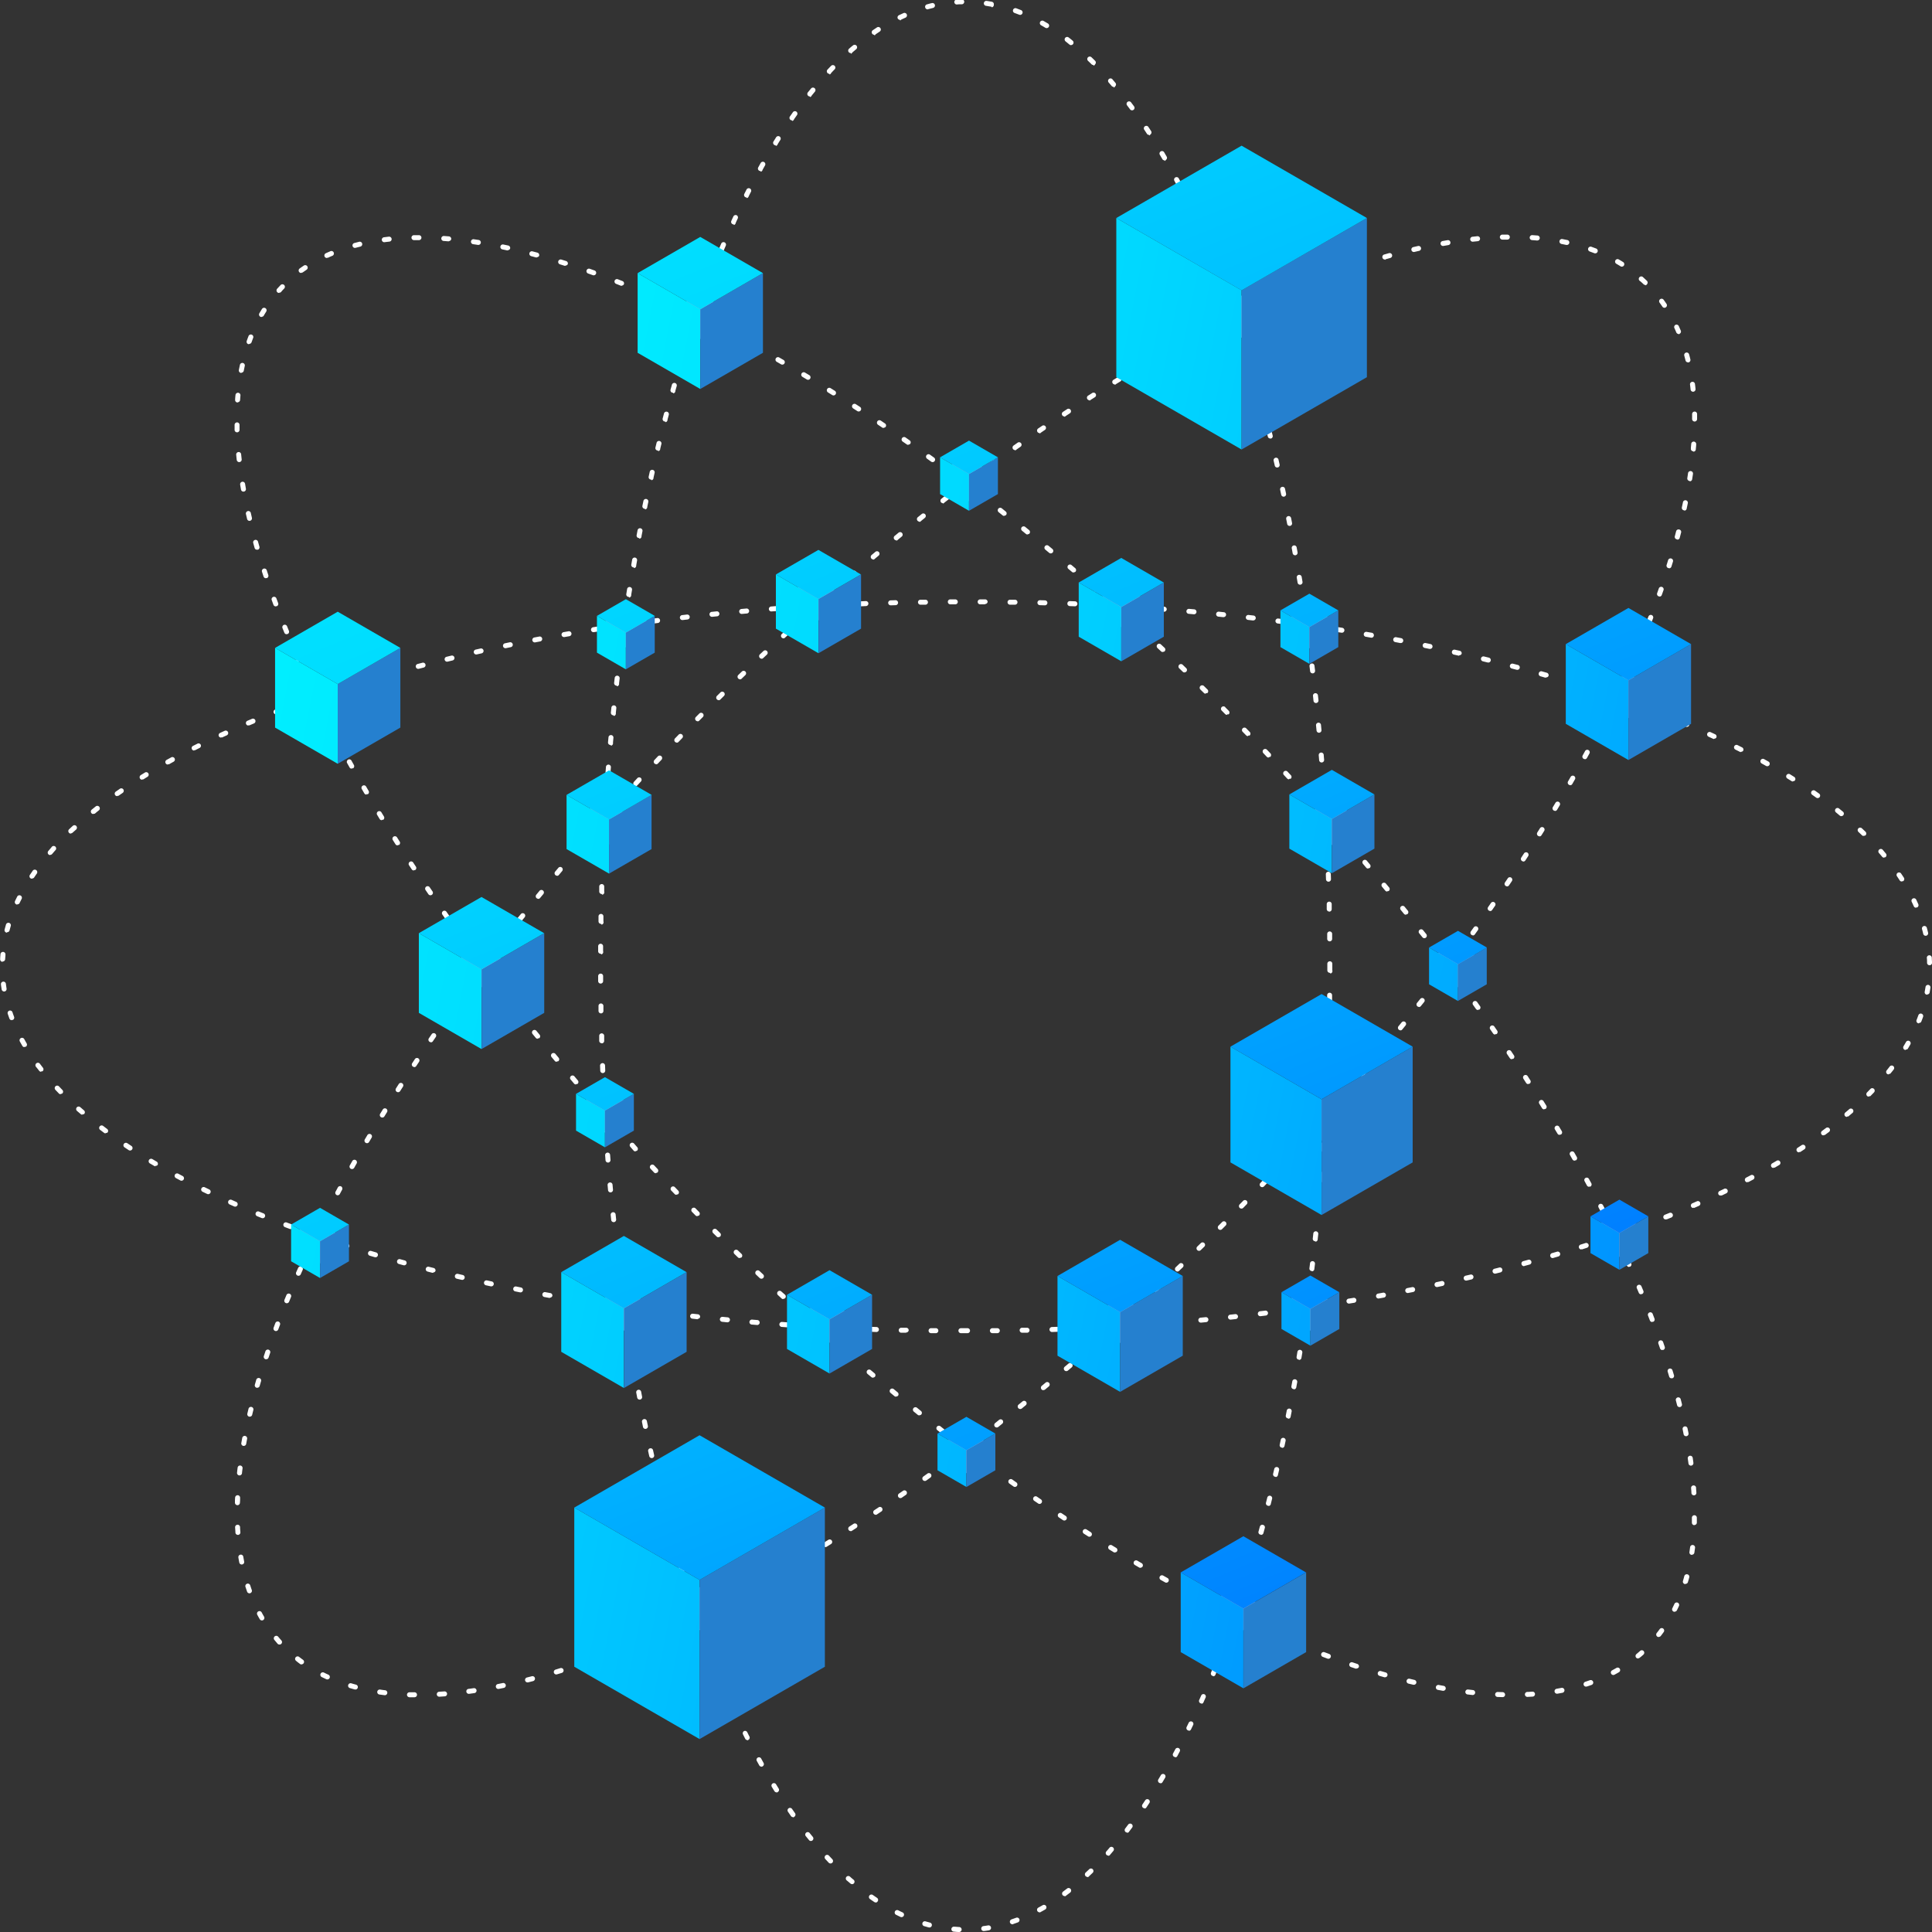 <svg xmlns="http://www.w3.org/2000/svg" xmlns:xlink="http://www.w3.org/1999/xlink" width="60.606" height="60.606" viewBox="0 0 60.606 60.606">
  <rect x="0" y="0" width="60.606" height="60.606" fill="#333333" stroke="none"/>
  <defs>
    <linearGradient id="linear-gradient" x1="-10.52" y1="-3.487" x2="7.161" y2="2.91" gradientUnits="objectBoundingBox">
      <stop offset="0" stop-color="aqua"/>
      <stop offset="0.157" stop-color="#00faff"/>
      <stop offset="0.326" stop-color="#00edff"/>
      <stop offset="0.5" stop-color="#00d8ff"/>
      <stop offset="0.679" stop-color="#00b9ff"/>
      <stop offset="0.86" stop-color="#0093ff"/>
      <stop offset="1" stop-color="#0070ff"/>
    </linearGradient>
    <linearGradient id="linear-gradient-2" x1="-5.922" y1="-8.575" x2="2.721" y2="3.639" xlink:href="#linear-gradient"/>
    <linearGradient id="linear-gradient-3" x1="-8.755" y1="-2.848" x2="8.927" y2="3.549" xlink:href="#linear-gradient"/>
    <linearGradient id="linear-gradient-4" x1="-4.7" y1="-6.848" x2="3.944" y2="5.366" xlink:href="#linear-gradient"/>
    <linearGradient id="linear-gradient-5" x1="-17.005" y1="-5.833" x2="7.31" y2="2.964" xlink:href="#linear-gradient"/>
    <linearGradient id="linear-gradient-6" x1="-9.142" y1="-13.126" x2="2.745" y2="3.672" xlink:href="#linear-gradient"/>
    <linearGradient id="linear-gradient-7" x1="-11.126" y1="-3.706" x2="24.236" y2="9.087" xlink:href="#linear-gradient"/>
    <linearGradient id="linear-gradient-8" x1="-7.25" y1="-10.451" x2="10.038" y2="13.978" xlink:href="#linear-gradient"/>
    <linearGradient id="linear-gradient-9" x1="-12.361" y1="-4.153" x2="22.999" y2="8.64" xlink:href="#linear-gradient"/>
    <linearGradient id="linear-gradient-10" x1="-7.522" y1="-10.836" x2="9.765" y2="13.593" xlink:href="#linear-gradient"/>
    <linearGradient id="linear-gradient-11" x1="-14.817" y1="-5.041" x2="20.545" y2="7.752" xlink:href="#linear-gradient"/>
    <linearGradient id="linear-gradient-12" x1="-9.054" y1="-13.002" x2="8.233" y2="11.428" xlink:href="#linear-gradient"/>
    <linearGradient id="linear-gradient-13" x1="-24.39" y1="-8.505" x2="10.972" y2="4.289" xlink:href="#linear-gradient"/>
    <linearGradient id="linear-gradient-14" x1="-13.454" y1="-19.218" x2="3.833" y2="5.21" xlink:href="#linear-gradient"/>
    <linearGradient id="linear-gradient-15" x1="-18.887" y1="-6.514" x2="16.475" y2="6.279" xlink:href="#linear-gradient"/>
    <linearGradient id="linear-gradient-16" x1="-11.062" y1="-15.838" x2="6.226" y2="8.591" xlink:href="#linear-gradient"/>
    <linearGradient id="linear-gradient-17" x1="-27.935" y1="-9.788" x2="7.425" y2="3.005" xlink:href="#linear-gradient"/>
    <linearGradient id="linear-gradient-18" x1="-15.204" y1="-21.691" x2="2.083" y2="2.738" xlink:href="#linear-gradient"/>
    <linearGradient id="linear-gradient-19" x1="-25.338" y1="-8.848" x2="10.024" y2="3.946" xlink:href="#linear-gradient"/>
    <linearGradient id="linear-gradient-20" x1="-13.419" y1="-19.169" x2="3.868" y2="5.259" xlink:href="#linear-gradient"/>
    <linearGradient id="linear-gradient-21" x1="-28.606" y1="-10.029" x2="23.476" y2="8.812" xlink:href="#linear-gradient"/>
    <linearGradient id="linear-gradient-22" x1="-16.066" y1="-22.91" x2="9.394" y2="13.068" xlink:href="#linear-gradient"/>
    <linearGradient id="linear-gradient-23" x1="-22.591" y1="-7.853" x2="29.491" y2="10.988" xlink:href="#linear-gradient"/>
    <linearGradient id="linear-gradient-24" x1="-13.675" y1="-19.531" x2="11.785" y2="16.447" xlink:href="#linear-gradient"/>
    <linearGradient id="linear-gradient-25" x1="-31.599" y1="-11.113" x2="20.478" y2="7.728" xlink:href="#linear-gradient"/>
    <linearGradient id="linear-gradient-26" x1="-18.107" y1="-25.796" x2="7.351" y2="10.182" xlink:href="#linear-gradient"/>
    <linearGradient id="linear-gradient-27" x1="-23.599" y1="-8.218" x2="28.482" y2="10.623" xlink:href="#linear-gradient"/>
    <linearGradient id="linear-gradient-28" x1="-13.883" y1="-19.825" x2="11.576" y2="16.153" xlink:href="#linear-gradient"/>
    <linearGradient id="linear-gradient-29" x1="-34.33" y1="-12.1" x2="17.751" y2="6.741" xlink:href="#linear-gradient"/>
    <linearGradient id="linear-gradient-30" x1="-18.772" y1="-26.733" x2="6.687" y2="9.243" xlink:href="#linear-gradient"/>
    <linearGradient id="linear-gradient-31" x1="-36.631" y1="-12.932" x2="39.97" y2="14.778" xlink:href="#linear-gradient"/>
    <linearGradient id="linear-gradient-32" x1="-21.224" y1="-30.197" x2="16.221" y2="22.715" xlink:href="#linear-gradient"/>
    <linearGradient id="linear-gradient-33" x1="-30.96" y1="-10.882" x2="45.631" y2="16.828" xlink:href="#linear-gradient"/>
    <linearGradient id="linear-gradient-34" x1="-19.005" y1="-27.063" x2="18.438" y2="25.849" xlink:href="#linear-gradient"/>
    <linearGradient id="linear-gradient-35" x1="-38.095" y1="-13.463" x2="38.496" y2="14.247" xlink:href="#linear-gradient"/>
    <linearGradient id="linear-gradient-36" x1="-22.835" y1="-32.477" x2="14.608" y2="20.438" xlink:href="#linear-gradient"/>
    <linearGradient id="linear-gradient-37" x1="-33.374" y1="-11.755" x2="43.217" y2="15.955" xlink:href="#linear-gradient"/>
    <linearGradient id="linear-gradient-38" x1="-20.984" y1="-29.862" x2="16.459" y2="23.053" xlink:href="#linear-gradient"/>
    <linearGradient id="linear-gradient-39" x1="-47.204" y1="-16.759" x2="29.387" y2="10.951" xlink:href="#linear-gradient"/>
    <linearGradient id="linear-gradient-40" x1="-26.051" y1="-37.02" x2="11.392" y2="15.892" xlink:href="#linear-gradient"/>
    <linearGradient id="linear-gradient-41" x1="-52.158" y1="-18.552" x2="24.433" y2="9.159" xlink:href="#linear-gradient"/>
    <linearGradient id="linear-gradient-42" x1="-29.462" y1="-41.84" x2="7.981" y2="11.072" xlink:href="#linear-gradient"/>
    <linearGradient id="linear-gradient-43" x1="-64.292" y1="-22.941" x2="12.299" y2="4.769" xlink:href="#linear-gradient"/>
    <linearGradient id="linear-gradient-44" x1="-34.402" y1="-48.817" x2="3.044" y2="4.094" xlink:href="#linear-gradient"/>
    <linearGradient id="linear-gradient-45" x1="-56.141" y1="-19.992" x2="20.449" y2="7.718" xlink:href="#linear-gradient"/>
    <linearGradient id="linear-gradient-46" x1="-30.45" y1="-43.234" x2="6.995" y2="9.678" xlink:href="#linear-gradient"/>
    <linearGradient id="linear-gradient-47" x1="-58.119" y1="-20.708" x2="18.471" y2="7.002" xlink:href="#linear-gradient"/>
    <linearGradient id="linear-gradient-48" x1="-31.835" y1="-45.194" x2="5.608" y2="7.718" xlink:href="#linear-gradient"/>
  </defs>
  <g id="Group_4974" data-name="Group 4974" transform="translate(-1316.061 -976.394)">
    <g id="Group_4970" data-name="Group 4970">
      <path id="Path_17848" data-name="Path 17848" d="M1346.141,1037h0c-.053,0-.106-.006-.158-.011a.078.078,0,1,1,.013-.155c.051,0,.1.008.153.01a.078.078,0,0,1,0,.156Zm.777-.03a.078.078,0,0,1-.01-.155c.05-.006.1-.014.151-.022a.078.078,0,1,1,.025.154c-.051.009-.1.016-.157.023Zm-1.7-.113-.02,0c-.051-.013-.1-.028-.153-.043a.078.078,0,0,1,.045-.149l.147.041a.078.078,0,0,1-.019.153Zm2.6-.1a.079.079,0,0,1-.074-.053.078.078,0,0,1,.049-.1l.145-.051a.077.077,0,0,1,.1.045.078.078,0,0,1-.046.1l-.149.053A.1.1,0,0,1,1347.824,1036.761Zm-3.478-.223a.078.078,0,0,1-.033-.007l-.142-.07a.078.078,0,0,1,.07-.139c.046.023.093.046.139.067a.078.078,0,0,1-.034.149Zm4.331-.152a.078.078,0,0,1-.037-.147l.134-.075a.078.078,0,1,1,.078.135c-.046.027-.092.053-.138.077A.068.068,0,0,1,1348.677,1036.386Zm-5.141-.31a.078.078,0,0,1-.044-.013c-.043-.029-.087-.059-.13-.09a.078.078,0,1,1,.09-.127l.127.087a.078.078,0,0,1,.021.108A.076.076,0,0,1,1343.536,1036.076Zm5.927-.2a.076.076,0,0,1-.063-.031.077.077,0,0,1,.016-.109l.123-.094a.078.078,0,0,1,.1.124l-.126.095A.079.079,0,0,1,1349.463,1035.881Zm-6.668-.374a.079.079,0,0,1-.051-.019c-.04-.034-.079-.069-.119-.1a.078.078,0,0,1-.005-.11.079.079,0,0,1,.11-.006c.038.035.077.069.116.1a.078.078,0,0,1-.051.137Zm7.384-.226a.075.075,0,0,1-.057-.025.078.078,0,0,1,0-.11l.113-.106a.078.078,0,0,1,.11,0,.079.079,0,0,1,0,.111l-.114.108A.077.077,0,0,1,1350.179,1035.281Zm-8.059-.422a.08.08,0,0,1-.057-.024l-.107-.115a.079.079,0,0,1,.005-.111.078.078,0,0,1,.11.005l.106.113a.078.078,0,0,1-.057.132Zm8.711-.248a.078.078,0,0,1-.058-.13c.033-.038.068-.077.1-.117a.078.078,0,0,1,.11-.007.079.079,0,0,1,.008.11l-.1.118A.078.078,0,0,1,1350.831,1034.611Zm-9.326-.457a.077.077,0,0,1-.061-.03l-.1-.122a.078.078,0,0,1,.013-.11.077.077,0,0,1,.109.013l.1.122a.079.079,0,0,1-.061.127Zm9.921-.265a.086.086,0,0,1-.048-.016.079.079,0,0,1-.014-.11l.093-.124a.079.079,0,0,1,.11-.015.078.078,0,0,1,.015.109l-.094.125A.08.08,0,0,1,1351.426,1033.889Zm-10.483-.484a.077.077,0,0,1-.064-.033l-.089-.129a.078.078,0,1,1,.128-.088l.089.127a.079.079,0,0,1-.019.109A.082.082,0,0,1,1340.943,1033.405Zm11.027-.277a.076.076,0,0,1-.043-.014.077.077,0,0,1-.021-.108l.086-.129a.079.079,0,0,1,.108-.023.078.078,0,0,1,.022.108l-.087.131A.079.079,0,0,1,1351.97,1033.128Zm-11.543-.5a.078.078,0,0,1-.066-.037c-.028-.044-.055-.089-.082-.133a.078.078,0,1,1,.133-.082l.081.133a.077.077,0,0,1-.025.107A.076.076,0,0,1,1340.427,1032.624Zm12.044-.288a.073.073,0,0,1-.04-.011.078.078,0,0,1-.027-.107c.027-.044.053-.089.079-.133a.078.078,0,0,1,.135.079c-.027.045-.053.09-.08.134A.077.077,0,0,1,1352.471,1032.336Zm-12.519-.519a.077.077,0,0,1-.068-.04l-.076-.137a.078.078,0,0,1,.137-.075l.075.136a.077.077,0,0,1-.03.106A.075.075,0,0,1,1339.952,1031.817Zm12.981-.3a.07.07,0,0,1-.037-.01.078.078,0,0,1-.032-.1l.073-.137a.078.078,0,1,1,.138.073l-.073.138A.079.079,0,0,1,1352.933,1031.522Zm-13.42-.532a.079.079,0,0,1-.07-.043c-.023-.046-.047-.093-.07-.14a.079.079,0,0,1,.035-.1.078.078,0,0,1,.1.036c.023.046.046.093.07.139a.077.077,0,0,1-.035.1A.072.072,0,0,1,1339.513,1030.99Zm13.847-.3a.08.08,0,0,1-.034-.008.078.078,0,0,1-.036-.1c.023-.046.045-.093.068-.14a.078.078,0,0,1,.14.068c-.022.047-.045.094-.068.141A.079.079,0,0,1,1353.36,1030.689Zm-14.254-.543a.077.077,0,0,1-.071-.045c-.022-.047-.043-.095-.065-.142a.078.078,0,1,1,.142-.065c.022.048.043.095.065.142a.078.078,0,0,1-.038.1A.079.079,0,0,1,1339.106,1030.146Zm14.65-.306a.074.074,0,0,1-.032-.007.078.078,0,0,1-.039-.1l.063-.142a.077.077,0,0,1,.1-.04.079.079,0,0,1,.04.1c-.021.047-.043.095-.064.143A.077.077,0,0,1,1353.756,1029.84Zm-15.028-.551a.08.08,0,0,1-.072-.047l-.06-.145a.078.078,0,0,1,.042-.1.079.079,0,0,1,.1.042l.06.144a.078.078,0,0,1-.041.1A.085.085,0,0,1,1338.728,1029.289Zm15.4-.31a.08.08,0,0,1-.03-.006.078.078,0,0,1-.042-.1l.058-.144a.079.079,0,0,1,.1-.043.077.077,0,0,1,.043.1l-.059.145A.078.078,0,0,1,1354.124,1028.979Zm-15.747-.558a.079.079,0,0,1-.073-.05l-.056-.146a.078.078,0,0,1,.146-.055l.056.145a.079.079,0,0,1-.045.1A.1.1,0,0,1,1338.377,1028.421Zm16.089-.314a.088.088,0,0,1-.027-.005.078.078,0,0,1-.046-.1l.055-.145a.078.078,0,0,1,.146.054c-.018.049-.036.1-.055.146A.076.076,0,0,1,1354.466,1028.107Zm-16.416-.563a.079.079,0,0,1-.074-.052l-.052-.148a.078.078,0,0,1,.147-.052l.052.147a.078.078,0,0,1-.047.1A.075.075,0,0,1,1338.05,1027.544Zm16.735-.318a.084.084,0,0,1-.026,0,.079.079,0,0,1-.048-.1l.051-.148a.078.078,0,0,1,.148.051l-.051.148A.078.078,0,0,1,1354.785,1027.226Zm-17.04-.568a.079.079,0,0,1-.074-.054l-.049-.148a.078.078,0,0,1,.149-.049l.048.148a.078.078,0,0,1-.049.1A.074.074,0,0,1,1337.745,1026.658Zm17.337-.32a.066.066,0,0,1-.024,0,.078.078,0,0,1-.05-.1l.047-.148a.078.078,0,1,1,.149.047l-.048.149A.077.077,0,0,1,1355.082,1026.338Zm-17.621-.573a.077.077,0,0,1-.074-.055l-.046-.149a.078.078,0,0,1,.15-.046l.045.149a.078.078,0,0,1-.052.1A.082.082,0,0,1,1337.461,1025.765Zm17.9-.322a.075.075,0,0,1-.022,0,.078.078,0,0,1-.053-.1l.044-.149a.078.078,0,1,1,.15.044l-.044.149A.079.079,0,0,1,1355.359,1025.443Zm-18.162-.576a.079.079,0,0,1-.075-.057l-.042-.15a.078.078,0,1,1,.15-.042l.042.15a.077.077,0,0,1-.054.1Zm18.42-.324-.021,0a.078.078,0,0,1-.055-.1l.041-.15a.079.079,0,0,1,.1-.055.078.078,0,0,1,.055.1l-.041.15A.079.079,0,0,1,1355.617,1024.543Zm-18.666-.58a.079.079,0,0,1-.076-.058l-.039-.151a.078.078,0,1,1,.151-.039l.039.15a.079.079,0,0,1-.055.1Zm18.9-.326-.019,0a.078.078,0,0,1-.056-.1l.038-.151a.078.078,0,1,1,.151.038l-.038.152A.078.078,0,0,1,1355.856,1023.637Zm-19.134-.582a.079.079,0,0,1-.076-.06l-.036-.152a.078.078,0,1,1,.151-.036l.037.152a.078.078,0,0,1-.058.094Zm19.357-.327-.018,0a.078.078,0,0,1-.058-.094l.036-.152a.078.078,0,0,1,.152.035l-.036.153A.077.077,0,0,1,1356.079,1022.728Zm-19.57-.585a.08.08,0,0,1-.076-.061l-.034-.153a.078.078,0,1,1,.153-.033l.034.152a.079.079,0,0,1-.059.093Zm19.777-.329-.017,0a.077.077,0,0,1-.059-.092l.033-.153a.077.077,0,0,1,.092-.06.079.079,0,0,1,.06.093l-.033.153A.078.078,0,0,1,1356.286,1021.814Zm-19.973-.587a.078.078,0,0,1-.077-.062l-.031-.153a.078.078,0,1,1,.153-.031l.031.152a.077.077,0,0,1-.061.092Zm20.164-.33h-.015a.078.078,0,0,1-.061-.092l.03-.153a.078.078,0,0,1,.092-.061.077.077,0,0,1,.061.091l-.03.154A.078.078,0,0,1,1356.477,1020.9Zm-20.346-.589a.078.078,0,0,1-.077-.063l-.029-.154a.078.078,0,1,1,.154-.028l.029.153a.078.078,0,0,1-.063.091Zm20.523-.33-.014,0a.077.077,0,0,1-.063-.09l.028-.154a.08.08,0,0,1,.091-.063.079.079,0,0,1,.063.091l-.028.154A.079.079,0,0,1,1356.654,1019.978Zm-20.691-.591a.079.079,0,0,1-.077-.065l-.026-.154a.078.078,0,1,1,.154-.026l.026.153a.078.078,0,0,1-.063.091Zm20.854-.332h-.013a.077.077,0,0,1-.064-.09l.025-.153a.078.078,0,1,1,.154.025l-.026.154A.077.077,0,0,1,1356.817,1019.055Zm-21.007-.592a.077.077,0,0,1-.077-.066l-.025-.154a.078.078,0,0,1,.155-.024l.024.154a.078.078,0,0,1-.065.089Zm21.155-.332h-.012a.079.079,0,0,1-.065-.089l.024-.154a.078.078,0,1,1,.154.023l-.024.154A.078.078,0,0,1,1356.965,1018.131Zm-21.3-.594a.078.078,0,0,1-.077-.067l-.022-.155a.078.078,0,0,1,.155-.022l.022.155a.078.078,0,0,1-.066.088Zm21.432-.333h-.011a.079.079,0,0,1-.067-.088l.022-.154a.078.078,0,1,1,.154.021l-.021.155A.077.077,0,0,1,1357.1,1017.2Zm-21.559-.595a.078.078,0,0,1-.077-.068l-.02-.155a.078.078,0,0,1,.155-.02l.02.155a.078.078,0,0,1-.068.087Zm21.681-.334h-.009a.079.079,0,0,1-.068-.087l.019-.155a.078.078,0,1,1,.155.019l-.019.155A.079.079,0,0,1,1357.223,1016.275Zm-21.8-.6a.079.079,0,0,1-.078-.069l-.018-.155a.078.078,0,0,1,.069-.086.077.077,0,0,1,.086.068l.018.155a.078.078,0,0,1-.068.087Zm21.905-.334h-.008a.078.078,0,0,1-.069-.086l.017-.155a.078.078,0,1,1,.155.017l-.017.155A.078.078,0,0,1,1357.333,1015.345Zm-22.007-.6a.077.077,0,0,1-.078-.07l-.016-.155a.079.079,0,0,1,.07-.086.078.078,0,0,1,.085.07l.016.155a.078.078,0,0,1-.069.086Zm22.1-.334h-.007a.077.077,0,0,1-.07-.085l.015-.155a.078.078,0,0,1,.155.015l-.015.155A.078.078,0,0,1,1357.431,1014.414Zm-22.2-.6a.077.077,0,0,1-.077-.071l-.014-.155a.078.078,0,0,1,.071-.085.077.077,0,0,1,.084.071l.014.155a.078.078,0,0,1-.07.085Zm22.282-.335h-.007a.079.079,0,0,1-.071-.085l.013-.155a.078.078,0,0,1,.085-.071.077.077,0,0,1,.071.084l-.013.156A.079.079,0,0,1,1357.517,1013.481Zm-22.36-.6a.079.079,0,0,1-.078-.072l-.012-.156a.079.079,0,0,1,.072-.084.078.078,0,0,1,.084.072l.012.156a.079.079,0,0,1-.072.084Zm22.434-.335h-.006a.078.078,0,0,1-.072-.083l.012-.156a.078.078,0,0,1,.155.011l-.011.156A.078.078,0,0,1,1357.591,1012.548Zm-22.5-.6a.078.078,0,0,1-.077-.073l-.01-.156a.078.078,0,0,1,.073-.083.077.077,0,0,1,.082.073l.01.156a.077.077,0,0,1-.072.083Zm22.564-.336h-.005a.078.078,0,0,1-.073-.083l.009-.155a.08.08,0,0,1,.083-.074.078.078,0,0,1,.073.083l-.009.156A.079.079,0,0,1,1357.654,1011.613Zm-22.619-.6a.078.078,0,0,1-.078-.074l-.008-.156a.078.078,0,0,1,.156-.008l.008.156a.079.079,0,0,1-.074.082Zm22.67-.336h0a.078.078,0,0,1-.074-.082l.007-.156a.078.078,0,0,1,.156.008l-.007.156A.079.079,0,0,1,1357.7,1010.678Zm-22.714-.6a.078.078,0,0,1-.078-.075l-.006-.156a.078.078,0,0,1,.156-.006l.006.156a.078.078,0,0,1-.075.081Zm22.754-.336h0a.078.078,0,0,1-.075-.081l.006-.156a.077.077,0,0,1,.08-.075.08.08,0,0,1,.076.081l-.006.156A.078.078,0,0,1,1357.745,1009.742Zm-22.787-.6a.078.078,0,0,1-.078-.075l0-.157a.078.078,0,0,1,.156,0l0,.156a.077.077,0,0,1-.075.08Zm22.816-.336h0a.078.078,0,0,1-.076-.08l0-.156a.078.078,0,0,1,.156,0l0,.156A.078.078,0,0,1,1357.774,1008.806Zm-22.838-.6a.079.079,0,0,1-.078-.077l0-.156a.077.077,0,0,1,.076-.079h0a.079.079,0,0,1,.078.077l0,.156a.077.077,0,0,1-.076.079Zm22.856-.336h0a.078.078,0,0,1-.077-.079l0-.156a.077.077,0,0,1,.078-.077h0a.077.077,0,0,1,.077.078l0,.157A.079.079,0,0,1,1357.792,1007.87Zm-22.867-.6a.078.078,0,0,1-.078-.078v-.156a.078.078,0,0,1,.078-.078.077.077,0,0,1,.078.077v.156a.078.078,0,0,1-.077.079Zm22.874-.337h0a.078.078,0,0,1-.078-.078v-.206a.078.078,0,0,1,.078-.078h0a.077.077,0,0,1,.078.078v.206A.078.078,0,0,1,1357.8,1006.933Zm-22.874-.6h0a.077.077,0,0,1-.078-.078v-.156a.078.078,0,0,1,.078-.078h0a.079.079,0,0,1,.077.079v.156A.077.077,0,0,1,1334.925,1006.333Zm22.87-.387a.078.078,0,0,1-.078-.077l0-.155a.078.078,0,0,1,.077-.079h0a.077.077,0,0,1,.078.077l0,.156a.077.077,0,0,1-.077.078Zm-22.86-.549h0a.079.079,0,0,1-.077-.079l0-.157a.078.078,0,0,1,.078-.076h0a.077.077,0,0,1,.076.079l0,.156A.077.077,0,0,1,1334.935,1005.4Zm22.845-.386a.079.079,0,0,1-.078-.077l0-.156a.078.078,0,1,1,.156,0l0,.156a.078.078,0,0,1-.076.08Zm-22.823-.55h0a.08.08,0,0,1-.076-.081l0-.156a.078.078,0,0,1,.081-.075.077.077,0,0,1,.075.08l0,.156A.078.078,0,0,1,1334.957,1004.461Zm22.8-.387a.078.078,0,0,1-.078-.075l-.005-.156a.078.078,0,0,1,.075-.081.08.08,0,0,1,.081.076l.005.156a.077.077,0,0,1-.075.08Zm-22.765-.549h0a.079.079,0,0,1-.075-.082l.007-.156a.078.078,0,0,1,.156.007l-.007.156A.078.078,0,0,1,1334.989,1003.525Zm22.728-.386a.079.079,0,0,1-.078-.075l-.007-.156a.078.078,0,0,1,.156-.007l.007.156a.077.077,0,0,1-.074.081Zm-22.684-.55h0a.078.078,0,0,1-.074-.082l.008-.156a.078.078,0,1,1,.156.008l-.008.156A.079.079,0,0,1,1335.033,1002.589Zm22.636-.386a.079.079,0,0,1-.078-.073l-.009-.156a.08.08,0,0,1,.074-.083.079.079,0,0,1,.082.074l.009.156a.077.077,0,0,1-.073.082Zm-22.582-.549h-.005a.079.079,0,0,1-.073-.083l.011-.156a.078.078,0,1,1,.155.011l-.01.155A.078.078,0,0,1,1335.087,1001.654Zm22.523-.385a.079.079,0,0,1-.078-.073l-.011-.156a.078.078,0,0,1,.072-.083.078.078,0,0,1,.084.072l.011.156a.078.078,0,0,1-.073.083Zm-22.456-.549h-.007a.077.077,0,0,1-.071-.084l.012-.156a.078.078,0,1,1,.155.012l-.012.156A.077.077,0,0,1,1335.154,1000.72Zm22.385-.385a.079.079,0,0,1-.078-.072l-.013-.155a.078.078,0,1,1,.156-.013l.013.155a.078.078,0,0,1-.072.084Zm-22.308-.549h-.007a.079.079,0,0,1-.071-.085l.015-.155a.077.077,0,0,1,.084-.071.078.078,0,0,1,.071.085l-.014.155A.078.078,0,0,1,1335.231,999.786Zm22.225-.384a.079.079,0,0,1-.077-.071l-.015-.155a.078.078,0,1,1,.155-.015l.015.155a.078.078,0,0,1-.07.085Zm-22.135-.548h-.008a.079.079,0,0,1-.07-.086l.016-.155a.079.079,0,0,1,.086-.07.078.078,0,0,1,.069.086l-.016.155A.078.078,0,0,1,1335.321,998.854Zm22.041-.384a.079.079,0,0,1-.078-.07l-.016-.155a.078.078,0,0,1,.155-.017l.017.156a.078.078,0,0,1-.07.085Zm-21.94-.547h-.009a.078.078,0,0,1-.068-.087l.018-.155a.078.078,0,0,1,.155.018l-.018.155A.079.079,0,0,1,1335.422,997.923Zm21.833-.384a.078.078,0,0,1-.077-.068l-.019-.155a.078.078,0,1,1,.155-.019l.019.155a.078.078,0,0,1-.068.087Zm-21.719-.545h-.01a.078.078,0,0,1-.067-.088l.02-.154a.078.078,0,1,1,.155.02l-.021.155A.078.078,0,0,1,1335.536,996.994Zm21.6-.384a.078.078,0,0,1-.077-.067l-.021-.155a.078.078,0,1,1,.155-.021l.021.155a.079.079,0,0,1-.067.088Zm-21.473-.544h-.011a.079.079,0,0,1-.067-.089l.023-.154a.078.078,0,1,1,.154.022l-.022.155A.079.079,0,0,1,1335.663,996.066Zm21.341-.383a.078.078,0,0,1-.077-.066l-.023-.154a.078.078,0,0,1,.066-.089.077.077,0,0,1,.088.065l.024.155a.078.078,0,0,1-.066.088Zm-21.2-.544h-.012a.077.077,0,0,1-.065-.089l.025-.154a.077.077,0,0,1,.089-.065.078.078,0,0,1,.065.09l-.025.154A.077.077,0,0,1,1335.8,995.139Zm21.057-.381a.077.077,0,0,1-.076-.065l-.026-.154a.078.078,0,0,1,.154-.026l.026.154a.078.078,0,0,1-.065.09Zm-20.9-.543h-.013a.077.077,0,0,1-.064-.09l.027-.154a.078.078,0,0,1,.154.027l-.027.154A.078.078,0,0,1,1335.955,994.215Zm20.746-.38a.079.079,0,0,1-.077-.064l-.028-.154a.078.078,0,0,1,.154-.028l.028.154a.08.08,0,0,1-.063.091Zm-20.579-.541-.015,0a.078.078,0,0,1-.062-.091l.029-.153a.078.078,0,0,1,.154.029l-.03.153A.077.077,0,0,1,1336.122,993.294Zm20.406-.38a.078.078,0,0,1-.076-.063l-.03-.153a.077.077,0,0,1,.061-.091.078.078,0,0,1,.092.061l.03.153a.078.078,0,0,1-.062.092Zm-20.225-.539-.016,0a.079.079,0,0,1-.061-.092l.032-.153a.078.078,0,0,1,.153.032l-.032.153A.078.078,0,0,1,1336.3,992.375Zm20.038-.378a.079.079,0,0,1-.076-.062l-.033-.153a.078.078,0,0,1,.153-.033l.032.153a.078.078,0,0,1-.06.093Zm-19.842-.538-.017,0a.077.077,0,0,1-.059-.093l.034-.153a.078.078,0,0,1,.152.035l-.034.152A.078.078,0,0,1,1336.5,991.459Zm19.64-.377a.077.077,0,0,1-.076-.06l-.035-.152a.078.078,0,0,1,.152-.036l.035.153a.078.078,0,0,1-.059.093Zm-19.428-.535-.019,0a.077.077,0,0,1-.057-.094l.037-.152a.078.078,0,0,1,.151.037l-.037.152A.077.077,0,0,1,1336.711,990.547Zm19.209-.376a.077.077,0,0,1-.075-.059l-.038-.151a.078.078,0,1,1,.151-.038l.038.151a.078.078,0,0,1-.057.1Zm-18.981-.533-.02,0a.079.079,0,0,1-.056-.1l.04-.151a.078.078,0,0,1,.151.04l-.04.151A.078.078,0,0,1,1336.939,989.638Zm18.746-.373a.079.079,0,0,1-.075-.058l-.041-.15a.079.079,0,0,1,.055-.1.077.077,0,0,1,.1.054l.041.151a.079.079,0,0,1-.055.1Zm-18.5-.531-.021,0a.077.077,0,0,1-.054-.1l.042-.15a.078.078,0,1,1,.15.043l-.042.149A.078.078,0,0,1,1337.184,988.734Zm18.249-.371a.078.078,0,0,1-.075-.056l-.044-.15a.078.078,0,0,1,.15-.044l.044.15a.079.079,0,0,1-.053.1Zm-17.986-.527a.1.1,0,0,1-.023,0,.077.077,0,0,1-.051-.1l.045-.15a.078.078,0,0,1,.15.046l-.046.149A.078.078,0,0,1,1337.447,987.836Zm17.715-.37a.078.078,0,0,1-.075-.054l-.047-.149a.078.078,0,1,1,.149-.047l.047.149a.078.078,0,0,1-.051.1Zm-17.432-.523a.1.1,0,0,1-.024,0,.078.078,0,0,1-.05-.1l.049-.148a.079.079,0,0,1,.1-.05.078.078,0,0,1,.049.1l-.049.148A.078.078,0,0,1,1337.73,986.943Zm17.14-.367a.077.077,0,0,1-.073-.053l-.051-.147a.078.078,0,0,1,.148-.051l.05.148a.077.077,0,0,1-.074.1Zm-16.836-.519a.087.087,0,0,1-.027-.005.079.079,0,0,1-.047-.1l.053-.147a.078.078,0,0,1,.147.053l-.053.147A.077.077,0,0,1,1338.034,986.057Zm16.524-.364a.076.076,0,0,1-.073-.051l-.054-.146a.077.077,0,0,1,.045-.1.078.078,0,0,1,.1.046l.054.146a.077.077,0,0,1-.046.1A.064.064,0,0,1,1354.558,985.693Zm-16.2-.514a.07.07,0,0,1-.028-.006.077.077,0,0,1-.044-.1l.056-.145a.078.078,0,1,1,.146.057l-.057.145A.078.078,0,0,1,1338.359,985.179Zm15.863-.36a.078.078,0,0,1-.072-.049c-.019-.049-.039-.1-.058-.145a.077.077,0,0,1,.043-.1.076.076,0,0,1,.1.043l.059.145a.078.078,0,0,1-.044.1A.071.071,0,0,1,1354.222,984.819Zm-15.513-.509a.081.081,0,0,1-.03-.006.079.079,0,0,1-.042-.1l.061-.145a.078.078,0,1,1,.144.062c-.02.047-.041.095-.061.143A.077.077,0,0,1,1338.709,984.31Zm15.153-.356a.079.079,0,0,1-.072-.046c-.021-.048-.041-.1-.062-.143a.077.077,0,0,1,.04-.1.079.079,0,0,1,.1.04l.062.143a.078.078,0,0,1-.04.1A.084.084,0,0,1,1353.862,983.954Zm-14.776-.5a.078.078,0,0,1-.033-.007.078.078,0,0,1-.038-.1c.021-.048.043-.095.065-.142a.079.079,0,0,1,.1-.038.078.078,0,0,1,.038.1c-.022.047-.044.094-.065.142A.08.08,0,0,1,1339.086,983.452Zm14.388-.35a.079.079,0,0,1-.071-.044c-.022-.047-.044-.094-.067-.141a.078.078,0,0,1,.141-.068l.067.141a.077.077,0,0,1-.037.1A.065.065,0,0,1,1353.474,983.1Zm-13.983-.494a.085.085,0,0,1-.035-.008.079.079,0,0,1-.035-.1l.071-.14a.079.079,0,0,1,.105-.034.078.078,0,0,1,.034.105c-.024.046-.047.093-.07.139A.08.08,0,0,1,1339.491,982.608Zm13.565-.344a.077.077,0,0,1-.069-.042l-.073-.137a.078.078,0,0,1,.138-.074c.024.046.049.092.073.139a.078.078,0,0,1-.033.1A.081.081,0,0,1,1353.056,982.264Zm-13.128-.484a.075.075,0,0,1-.038-.01.078.078,0,0,1-.03-.106l.076-.137a.079.079,0,0,1,.107-.029.077.077,0,0,1,.029.106l-.076.136A.076.076,0,0,1,1339.928,981.78Zm12.676-.336a.077.077,0,0,1-.067-.039l-.079-.134a.078.078,0,0,1,.135-.08l.079.136a.077.077,0,0,1-.029.106A.076.076,0,0,1,1352.6,981.444Zm-12.2-.472a.078.078,0,0,1-.066-.119l.083-.133a.079.079,0,0,1,.108-.024.078.078,0,0,1,.024.107c-.028.044-.055.088-.082.132A.079.079,0,0,1,1340.4,980.972Zm11.714-.327a.078.078,0,0,1-.066-.035c-.028-.044-.056-.087-.085-.13a.078.078,0,0,1,.13-.086c.029.043.058.087.086.131a.078.078,0,0,1-.023.108A.081.081,0,0,1,1352.115,980.645Zm-11.2-.456a.075.075,0,0,1-.045-.014.077.077,0,0,1-.019-.108l.09-.128a.078.078,0,1,1,.127.09l-.089.127A.078.078,0,0,1,1340.915,980.189Zm10.668-.314a.077.077,0,0,1-.063-.032l-.093-.124a.078.078,0,0,1,.125-.094c.031.041.063.083.094.126a.078.078,0,0,1-.063.124Zm-10.109-.436a.072.072,0,0,1-.048-.017.078.078,0,0,1-.013-.11l.1-.122a.078.078,0,0,1,.121.1l-.1.121A.078.078,0,0,1,1341.474,979.439Zm9.529-.3a.081.081,0,0,1-.06-.028l-.1-.117a.078.078,0,0,1,.118-.1l.1.119a.078.078,0,0,1-.009.11A.073.073,0,0,1,1351,979.141Zm-8.917-.41a.078.078,0,0,1-.057-.131c.036-.038.072-.077.109-.114a.078.078,0,1,1,.112.108c-.036.037-.072.075-.107.113A.077.077,0,0,1,1342.086,978.731Zm8.281-.277a.079.079,0,0,1-.055-.022c-.036-.037-.074-.073-.111-.108a.079.079,0,0,1,0-.111.078.078,0,0,1,.11,0c.038.036.076.073.113.11a.078.078,0,0,1,0,.11A.082.082,0,0,1,1350.367,978.454Zm-7.61-.374a.081.081,0,0,1-.059-.026.078.078,0,0,1,.008-.11c.039-.035.079-.07.119-.1a.078.078,0,1,1,.1.119l-.118.1A.075.075,0,0,1,1342.757,978.08Zm6.912-.248a.078.078,0,0,1-.048-.017l-.122-.1a.078.078,0,1,1,.095-.124c.041.031.083.064.124.1a.078.078,0,0,1-.049.139Zm-6.175-.326a.078.078,0,0,1-.044-.142l.131-.088a.078.078,0,0,1,.108.023.077.077,0,0,1-.023.108l-.128.086A.077.077,0,0,1,1343.494,977.506Zm5.409-.208a.086.086,0,0,1-.04-.011c-.044-.027-.089-.053-.133-.078a.078.078,0,0,1,.077-.136l.137.08a.078.078,0,0,1-.041.145Zm-4.6-.26a.079.079,0,0,1-.071-.044.078.078,0,0,1,.037-.1c.047-.023.1-.046.143-.067a.078.078,0,0,1,.064.143c-.046.02-.093.042-.139.064A.085.085,0,0,1,1344.3,977.038Zm3.767-.155a.07.07,0,0,1-.028-.006l-.144-.054a.077.077,0,0,1-.047-.1.079.079,0,0,1,.1-.047l.148.056a.078.078,0,0,1-.029.151Zm-2.9-.173a.079.079,0,0,1-.075-.057.078.078,0,0,1,.055-.1c.051-.014.1-.028.154-.04a.078.078,0,1,1,.036.152l-.149.038Zm2-.086-.014,0-.151-.025a.078.078,0,1,1,.023-.154c.052.007.1.016.156.026a.078.078,0,0,1,.063.091A.079.079,0,0,1,1347.174,976.624Zm-1.082-.067a.078.078,0,0,1-.005-.156c.053,0,.106-.006.158-.007a.078.078,0,0,1,0,.156c-.05,0-.1,0-.153.007Z" fill="#fff"/>
    </g>
    <g id="Group_4971" data-name="Group 4971">
      <path id="Path_17849" data-name="Path 17849" d="M1363.195,1029.632h0l-.157-.005a.079.079,0,0,1-.075-.082.078.078,0,0,1,.082-.074l.154.005a.08.08,0,0,1,.076.081A.077.077,0,0,1,1363.195,1029.632Zm.78-.007a.078.078,0,0,1,0-.156c.052,0,.1-.006.155-.009a.078.078,0,0,1,.083.072.079.079,0,0,1-.073.084l-.157.009Zm-1.713-.059h-.009l-.156-.018a.078.078,0,0,1,.019-.155l.154.018a.078.078,0,0,1-.008.155Zm2.643-.041a.078.078,0,0,1-.013-.155l.152-.028a.078.078,0,1,1,.03.154l-.155.028Zm-3.57-.092h-.014l-.154-.028a.078.078,0,0,1,.029-.154l.153.028a.079.079,0,0,1,.063.091A.078.078,0,0,1,1361.335,1029.433Zm4.479-.13a.078.078,0,0,1-.024-.152l.146-.05a.079.079,0,0,1,.1.048.078.078,0,0,1-.048.1q-.074.027-.15.051A.066.066,0,0,1,1365.814,1029.3Zm-5.4-.059-.018,0-.152-.036a.078.078,0,1,1,.037-.152l.151.036a.078.078,0,0,1,.058.094A.077.077,0,0,1,1360.418,1029.244Zm-.906-.235-.022,0-.15-.044a.078.078,0,0,1,.044-.15l.149.043a.078.078,0,0,1,.054.1A.079.079,0,0,1,1359.512,1029.009Zm7.163-.071a.078.078,0,0,1-.037-.147l.134-.075a.077.077,0,0,1,.106.028.078.078,0,0,1-.028.107c-.046.027-.092.053-.138.077A.073.073,0,0,1,1366.675,1028.938Zm-8.058-.2a.071.071,0,0,1-.025,0l-.148-.049a.078.078,0,0,1,.05-.148l.147.049a.079.079,0,0,1,.05.1A.078.078,0,0,1,1358.617,1028.733Zm-.884-.309a.084.084,0,0,1-.027-.005l-.147-.055a.078.078,0,0,1,.055-.146l.146.054a.078.078,0,0,1-.027.152Zm9.716-.009a.081.081,0,0,1-.06-.028.079.079,0,0,1,.01-.11c.039-.033.078-.066.116-.1a.078.078,0,0,1,.11.005.079.079,0,0,1-.006.111c-.039.035-.079.07-.12.1A.076.076,0,0,1,1367.449,1028.415Zm-10.589-.331a.071.071,0,0,1-.029-.006l-.145-.059a.078.078,0,0,1,.06-.144l.144.059a.078.078,0,0,1-.03.15Zm11.238-.342a.076.076,0,0,1-.048-.016.079.079,0,0,1-.014-.11c.032-.04.063-.081.093-.122a.078.078,0,0,1,.109-.018.079.079,0,0,1,.017.109c-.031.043-.063.086-.095.127A.079.079,0,0,1,1368.1,1027.742Zm-12.1-.024a.071.071,0,0,1-.031-.007l-.143-.063a.078.078,0,0,1-.04-.1.079.079,0,0,1,.1-.04l.142.064a.078.078,0,0,1-.032.149Zm-.851-.39a.082.082,0,0,1-.034-.007l-.141-.068a.078.078,0,0,1,.068-.14l.14.067a.078.078,0,0,1-.033.148Zm13.447-.377a.072.072,0,0,1-.034-.009.076.076,0,0,1-.035-.1l.066-.139a.078.078,0,0,1,.142.065c-.022.048-.045.1-.069.143A.076.076,0,0,1,1368.594,1026.951Zm-14.289-.034a.079.079,0,0,1-.035-.009l-.139-.07a.078.078,0,0,1,.071-.139l.139.07a.078.078,0,0,1,.034.1A.079.079,0,0,1,1354.305,1026.917Zm-.831-.431a.081.081,0,0,1-.037-.009l-.138-.074a.079.079,0,0,1-.032-.106.078.078,0,0,1,.106-.031l.138.073a.078.078,0,0,1-.037.147Zm15.46-.407-.022,0a.077.077,0,0,1-.052-.1c.014-.049.028-.1.041-.148a.079.079,0,0,1,.1-.055.077.077,0,0,1,.055.095c-.013.051-.028.1-.043.153A.077.077,0,0,1,1368.934,1026.079Zm-16.282-.042a.074.074,0,0,1-.038-.01l-.137-.076a.079.079,0,0,1-.029-.107.078.078,0,0,1,.106-.029l.136.076a.078.078,0,0,1-.038.146Zm-.813-.465a.08.08,0,0,1-.039-.011l-.135-.079a.079.079,0,0,1-.028-.107.079.079,0,0,1,.107-.028l.135.079a.078.078,0,0,1,.027.107A.077.077,0,0,1,1351.839,1025.572Zm17.3-.407h-.011a.078.078,0,0,1-.066-.089l.021-.153a.078.078,0,0,1,.087-.068.079.079,0,0,1,.068.088c-.007.052-.014.1-.022.156A.078.078,0,0,1,1369.134,1025.165Zm-18.1-.074a.079.079,0,0,1-.04-.011l-.134-.082a.078.078,0,0,1-.025-.107.077.077,0,0,1,.107-.026l.133.081a.079.079,0,0,1,.026.108A.078.078,0,0,1,1351.035,1025.091Zm-.8-.495a.077.077,0,0,1-.041-.012l-.132-.084a.078.078,0,1,1,.084-.132l.131.084a.078.078,0,0,1,.024.108A.079.079,0,0,1,1350.24,1024.6Zm18.976-.363h0a.078.078,0,0,1-.076-.08c0-.051,0-.1,0-.155a.079.079,0,0,1,.078-.077h0a.078.078,0,0,1,.077.08c0,.052,0,.1,0,.157A.077.077,0,0,1,1369.216,1024.233Zm-19.762-.146a.081.081,0,0,1-.043-.012l-.13-.087a.078.078,0,0,1,.086-.13l.13.086a.078.078,0,0,1-.043.143Zm-.778-.521a.072.072,0,0,1-.044-.014l-.129-.088a.078.078,0,0,1,.088-.128l.129.088a.078.078,0,0,1-.044.142Zm20.527-.269a.079.079,0,0,1-.078-.073c0-.051-.006-.1-.01-.155a.078.078,0,0,1,.073-.083.077.077,0,0,1,.083.072c0,.053.007.105.01.157a.077.077,0,0,1-.073.082Zm-21.3-.264a.078.078,0,0,1-.045-.015l-.127-.09a.077.077,0,0,1-.019-.109.078.078,0,0,1,.109-.018l.127.09a.078.078,0,0,1-.045.142Zm-.762-.545a.077.077,0,0,1-.045-.015l-.127-.092a.079.079,0,0,1-.017-.109.078.078,0,0,1,.109-.017l.126.092a.078.078,0,0,1,.018.109A.079.079,0,0,1,1347.144,1022.488Zm21.969-.122a.078.078,0,0,1-.077-.068c-.007-.051-.014-.1-.022-.154a.078.078,0,0,1,.155-.022c.007.052.015.1.021.155a.078.078,0,0,1-.067.088Zm-22.722-.434a.075.075,0,0,1-.047-.016l-.125-.094a.078.078,0,0,1,.094-.124l.125.093a.078.078,0,0,1-.047.141Zm22.569-.49a.078.078,0,0,1-.077-.063l-.03-.152a.078.078,0,1,1,.153-.031c.01.051.021.1.031.153a.079.079,0,0,1-.062.092Zm-23.315-.077a.079.079,0,0,1-.048-.016l-.123-.095a.078.078,0,0,1,.095-.124l.124.1a.078.078,0,0,1,.014.109A.079.079,0,0,1,1345.645,1021.365Zm-.738-.576a.083.083,0,0,1-.049-.017l-.122-.1a.078.078,0,0,1,.1-.122l.122.1a.077.077,0,0,1,.013.109A.076.076,0,0,1,1344.907,1020.789Zm23.847-.26a.079.079,0,0,1-.075-.059l-.039-.151a.078.078,0,0,1,.151-.039c.014.051.026.1.039.152a.078.078,0,0,1-.056.095Zm-24.577-.326a.079.079,0,0,1-.05-.018l-.121-.1a.078.078,0,1,1,.1-.12l.121.1a.079.079,0,0,1,.011.11A.077.077,0,0,1,1344.177,1020.2Zm24.328-.577a.077.077,0,0,1-.075-.055l-.045-.149a.078.078,0,1,1,.149-.046c.016.05.031.1.046.15a.078.078,0,0,1-.053.1A.082.082,0,0,1,1368.505,1019.626Zm-25.051-.019a.076.076,0,0,1-.05-.018l-.12-.1a.079.079,0,0,1-.01-.11.078.078,0,0,1,.11-.01l.12.1a.079.079,0,0,1,.01.11A.081.081,0,0,1,1343.454,1019.607Zm-.715-.6a.077.077,0,0,1-.051-.019l-.119-.1a.079.079,0,0,1-.008-.11.078.078,0,0,1,.11-.009l.119.1a.079.079,0,0,1,.008.11A.076.076,0,0,1,1342.739,1019Zm25.479-.267a.077.077,0,0,1-.074-.052l-.051-.147a.078.078,0,1,1,.147-.052c.017.049.035.1.051.148a.078.078,0,0,1-.048.1A.073.073,0,0,1,1368.218,1018.735Zm-26.187-.346a.078.078,0,0,1-.051-.02l-.118-.1a.078.078,0,0,1,.1-.117l.117.1a.078.078,0,0,1-.052.137Zm25.867-.534a.078.078,0,0,1-.073-.05c-.019-.048-.037-.1-.056-.145a.078.078,0,1,1,.145-.057c.019.049.038.1.056.146a.077.077,0,0,1-.045.1A.085.085,0,0,1,1367.9,1017.855Zm-26.567-.089a.075.075,0,0,1-.052-.02l-.116-.1a.078.078,0,1,1,.1-.116l.115.1a.078.078,0,0,1,.006.111A.076.076,0,0,1,1341.331,1017.766Zm-.692-.63a.077.077,0,0,1-.053-.021l-.115-.106a.078.078,0,0,1,0-.11.077.077,0,0,1,.11,0l.115.1a.08.08,0,0,1,0,.111A.079.079,0,0,1,1340.639,1017.136Zm26.91-.15a.077.077,0,0,1-.072-.048c-.02-.048-.04-.095-.061-.143a.078.078,0,1,1,.144-.061l.061.144a.078.078,0,0,1-.042.1A.08.08,0,0,1,1367.549,1016.986Zm-27.595-.489a.08.08,0,0,1-.054-.021l-.113-.107a.078.078,0,0,1,.107-.114l.114.107a.078.078,0,0,1-.054.135Zm27.22-.369a.078.078,0,0,1-.071-.046l-.064-.142a.078.078,0,0,1,.038-.1.079.079,0,0,1,.1.038l.065.142a.08.08,0,0,1-.039.1A.1.1,0,0,1,1367.174,1016.128Zm-27.9-.278a.082.082,0,0,1-.055-.021l-.112-.109a.078.078,0,0,1,0-.11.079.079,0,0,1,.111,0l.112.108a.079.079,0,0,1,0,.111A.082.082,0,0,1,1339.277,1015.85Zm27.5-.57a.078.078,0,0,1-.07-.044l-.068-.141a.078.078,0,0,1,.14-.068l.068.141a.078.078,0,0,1-.036.1A.081.081,0,0,1,1366.777,1015.28Zm-28.169-.083a.078.078,0,0,1-.055-.023l-.111-.109a.079.079,0,0,1,0-.111.078.078,0,0,1,.11,0l.111.109a.079.079,0,0,1,0,.111A.078.078,0,0,1,1338.608,1015.2Zm-.662-.662a.082.082,0,0,1-.056-.023l-.109-.111a.078.078,0,1,1,.111-.11l.109.111a.078.078,0,0,1,0,.11A.08.08,0,0,1,1337.946,1014.535Zm28.413-.094a.076.076,0,0,1-.069-.042l-.072-.138a.078.078,0,0,1,.034-.106.079.079,0,0,1,.105.034l.072.139a.079.079,0,0,1-.034.1A.078.078,0,0,1,1366.359,1014.441Zm-29.068-.576a.077.077,0,0,1-.056-.024l-.108-.112a.078.078,0,0,1,.112-.108l.108.112a.078.078,0,0,1,0,.11A.075.075,0,0,1,1337.291,1013.865Zm28.631-.252a.079.079,0,0,1-.069-.041l-.074-.137a.076.076,0,0,1,.031-.1.078.078,0,0,1,.106.031l.075.137a.079.079,0,0,1-.032.106A.081.081,0,0,1,1365.922,1013.613Zm-29.277-.425a.075.075,0,0,1-.057-.025l-.107-.113a.079.079,0,0,1,0-.111.078.078,0,0,1,.11,0l.107.113a.079.079,0,0,1,0,.111A.077.077,0,0,1,1336.645,1013.188Zm28.823-.394a.078.078,0,0,1-.068-.039l-.077-.136a.077.077,0,0,1,.028-.106.078.078,0,0,1,.107.029l.077.136a.077.077,0,0,1-.029.106A.074.074,0,0,1,1365.468,1012.794Zm-29.462-.291a.079.079,0,0,1-.058-.025l-.1-.115a.078.078,0,0,1,0-.11.079.079,0,0,1,.111,0l.1.115a.078.078,0,0,1,0,.11A.077.077,0,0,1,1336.006,1012.5Zm28.991-.518a.076.076,0,0,1-.067-.039l-.08-.133a.078.078,0,0,1,.027-.107.077.077,0,0,1,.107.026l.08.135a.078.078,0,0,1-.027.107A.083.083,0,0,1,1365,1011.985Zm-29.622-.174a.08.08,0,0,1-.058-.026l-.1-.116a.078.078,0,1,1,.116-.1l.1.116a.078.078,0,0,1-.058.131Zm29.136-.627a.077.077,0,0,1-.066-.037l-.082-.133a.078.078,0,1,1,.132-.082l.083.133a.078.078,0,0,1-.026.107A.075.075,0,0,1,1364.511,1011.184Zm-29.758-.073a.078.078,0,0,1-.059-.027l-.1-.117a.078.078,0,0,1,.008-.11.077.077,0,0,1,.11.007l.1.117a.078.078,0,0,1-.008.11A.076.076,0,0,1,1334.753,1011.111Zm-.614-.708a.076.076,0,0,1-.059-.027l-.1-.119a.078.078,0,1,1,.118-.1l.1.118a.078.078,0,0,1-.009.11A.077.077,0,0,1,1334.139,1010.4Zm29.873-.011a.079.079,0,0,1-.066-.036l-.084-.131a.078.078,0,0,1,.023-.108.079.079,0,0,1,.108.023l.084.131a.078.078,0,0,1-.023.108A.074.074,0,0,1,1364.012,1010.392Zm-30.477-.7a.075.075,0,0,1-.06-.028l-.1-.12a.078.078,0,0,1,.01-.11.079.079,0,0,1,.11.01l.1.12a.078.078,0,0,1-.009.11A.081.081,0,0,1,1333.535,1009.688Zm29.964-.08a.077.077,0,0,1-.065-.035l-.087-.129a.079.079,0,0,1,.022-.109.078.078,0,0,1,.108.022l.087.13a.078.078,0,0,1-.022.108A.074.074,0,0,1,1363.5,1009.608Zm-30.56-.643a.078.078,0,0,1-.061-.028l-.1-.122a.078.078,0,0,1,.011-.109.079.079,0,0,1,.11.011l.1.121a.078.078,0,0,1-.011.11A.075.075,0,0,1,1332.939,1008.965Zm30.034-.132a.078.078,0,0,1-.064-.034l-.089-.128a.078.078,0,0,1,.129-.089l.089.129a.078.078,0,0,1-.02.108A.082.082,0,0,1,1362.973,1008.833Zm-30.62-.6a.081.081,0,0,1-.062-.029l-.1-.123a.078.078,0,0,1,.123-.1l.1.123a.078.078,0,0,1-.013.109A.073.073,0,0,1,1332.353,1008.235Zm30.083-.169a.082.082,0,0,1-.064-.033l-.09-.127a.078.078,0,0,1,.127-.091l.09.128a.077.077,0,0,1-.018.108A.076.076,0,0,1,1362.436,1008.066Zm-30.66-.569a.079.079,0,0,1-.062-.03l-.095-.124a.078.078,0,1,1,.124-.1l.095.124a.078.078,0,0,1-.014.109A.079.079,0,0,1,1331.776,1007.5Zm30.111-.19a.079.079,0,0,1-.063-.032l-.092-.126a.078.078,0,0,1,.016-.109.079.079,0,0,1,.11.017l.092.126a.077.077,0,0,1-.017.109A.079.079,0,0,1,1361.887,1007.307Zm-30.677-.556a.076.076,0,0,1-.063-.031l-.093-.125a.078.078,0,1,1,.125-.093l.093.125a.077.077,0,0,1-.016.109A.079.079,0,0,1,1331.21,1006.751Zm30.118-.195a.077.077,0,0,1-.062-.031l-.095-.124a.078.078,0,1,1,.125-.095l.094.125a.078.078,0,0,1-.015.109A.076.076,0,0,1,1361.328,1006.556Zm-30.674-.558a.079.079,0,0,1-.064-.032l-.091-.127a.077.077,0,0,1,.017-.109.078.078,0,0,1,.109.018l.092.126a.078.078,0,0,1-.018.109A.073.073,0,0,1,1330.654,1006Zm30.1-.185a.08.08,0,0,1-.062-.031l-.1-.123a.077.077,0,0,1,.013-.109.078.078,0,0,1,.11.013l.1.124a.079.079,0,0,1-.062.126Zm-30.649-.577a.076.076,0,0,1-.064-.033l-.09-.128a.078.078,0,1,1,.128-.089l.089.127a.078.078,0,0,1-.019.109A.079.079,0,0,1,1330.109,1005.236Zm30.069-.159a.079.079,0,0,1-.061-.029l-.1-.122a.078.078,0,1,1,.121-.1l.1.122a.078.078,0,0,1-.012.11A.077.077,0,0,1,1360.178,1005.077Zm-30.6-.611a.077.077,0,0,1-.064-.034l-.088-.129a.078.078,0,0,1,.129-.088l.088.129a.078.078,0,0,1-.065.122Zm30.014-.117a.078.078,0,0,1-.061-.028l-.1-.121a.078.078,0,0,1,.121-.1l.1.121a.078.078,0,0,1-.011.11A.075.075,0,0,1,1359.589,1004.349Zm-30.535-.661a.076.076,0,0,1-.065-.035l-.086-.13a.078.078,0,0,1,.13-.086l.086.13a.077.077,0,0,1-.022.108A.08.08,0,0,1,1329.054,1003.688Zm29.936-.059a.078.078,0,0,1-.06-.028l-.1-.119a.078.078,0,0,1,.009-.11.079.079,0,0,1,.11.009l.1.12a.079.079,0,0,1-.01.11A.077.077,0,0,1,1358.99,1003.629Zm-.608-.712a.082.082,0,0,1-.059-.027l-.1-.118a.078.078,0,0,1,.118-.1l.1.119a.078.078,0,0,1-.008.11A.083.083,0,0,1,1358.382,1002.917Zm-29.837-.015a.079.079,0,0,1-.066-.036l-.083-.132a.078.078,0,0,1,.024-.108.079.079,0,0,1,.108.024l.083.132a.079.079,0,0,1-.024.108A.082.082,0,0,1,1328.545,1002.9Zm29.221-.69a.078.078,0,0,1-.059-.027l-.1-.116a.078.078,0,1,1,.116-.1l.1.117a.079.079,0,0,1-.058.13Zm-29.716-.1a.079.079,0,0,1-.067-.037l-.081-.134a.078.078,0,0,1,.133-.081l.081.133a.079.079,0,0,1-.025.108A.086.086,0,0,1,1328.05,1002.107Zm29.091-.593a.076.076,0,0,1-.058-.025l-.1-.116a.078.078,0,0,1,.115-.1l.106.116a.079.079,0,0,1-.006.11A.076.076,0,0,1,1357.141,1001.514Zm-29.572-.211a.076.076,0,0,1-.067-.038l-.079-.135a.078.078,0,0,1,.135-.079l.078.135a.078.078,0,0,1-.027.107A.082.082,0,0,1,1327.569,1001.3Zm28.938-.479a.079.079,0,0,1-.057-.025l-.106-.114a.078.078,0,0,1,.114-.106l.107.114a.078.078,0,0,1,0,.11A.08.08,0,0,1,1356.507,1000.824Zm-29.4-.333a.078.078,0,0,1-.068-.04l-.077-.137a.078.078,0,0,1,.137-.076l.076.137a.079.079,0,0,1-.03.106A.086.086,0,0,1,1327.1,1000.491Zm28.762-.349a.08.08,0,0,1-.057-.024l-.107-.113a.079.079,0,0,1,0-.111.08.08,0,0,1,.111,0l.108.113a.078.078,0,0,1,0,.11A.077.077,0,0,1,1355.866,1000.142Zm-29.211-.473a.077.077,0,0,1-.069-.042l-.073-.138a.078.078,0,0,1,.032-.105.079.079,0,0,1,.106.032l.073.138a.078.078,0,0,1-.033.106A.076.076,0,0,1,1326.655,999.669Zm28.562-.2a.076.076,0,0,1-.056-.024l-.109-.111a.078.078,0,1,1,.112-.109l.109.112a.078.078,0,0,1,0,.11A.076.076,0,0,1,1355.217,999.467Zm-28.993-.63a.078.078,0,0,1-.07-.043l-.07-.139a.078.078,0,1,1,.14-.07l.07.139a.079.079,0,0,1-.035.1A.072.072,0,0,1,1326.224,998.837Zm28.336-.037a.082.082,0,0,1-.056-.023l-.11-.111,0,0a.078.078,0,0,1,0-.11.079.079,0,0,1,.111,0l0,.005.11.11a.078.078,0,0,1,0,.11A.082.082,0,0,1,1354.56,998.8Zm-.669-.663a.077.077,0,0,1-.054-.023l-.111-.108a.079.079,0,0,1,0-.111.08.08,0,0,1,.111,0l.111.109a.078.078,0,0,1,0,.11A.076.076,0,0,1,1353.891,998.137ZM1325.813,998a.078.078,0,0,1-.071-.045l-.067-.141a.078.078,0,1,1,.142-.066l.066.14a.078.078,0,0,1-.037.1A.08.08,0,0,1,1325.813,998Zm27.406-.511a.081.081,0,0,1-.054-.021l-.112-.108a.078.078,0,1,1,.108-.113l.112.108a.078.078,0,0,1,0,.11A.08.08,0,0,1,1353.219,997.485Zm-27.8-.341a.078.078,0,0,1-.071-.046l-.063-.143a.078.078,0,0,1,.143-.063l.063.143a.079.079,0,0,1-.04.1A.086.086,0,0,1,1325.422,997.144Zm27.117-.3a.078.078,0,0,1-.053-.021l-.114-.106a.08.08,0,0,1,0-.111.079.079,0,0,1,.111,0l.114.106a.078.078,0,0,1,0,.11A.075.075,0,0,1,1352.539,996.841Zm-27.483-.558a.078.078,0,0,1-.072-.049l-.059-.145a.079.079,0,0,1,.044-.1.078.078,0,0,1,.1.044l.058.144a.078.078,0,0,1-.042.1A.08.08,0,0,1,1325.056,996.283Zm26.8-.078a.082.082,0,0,1-.053-.02l-.115-.1a.078.078,0,0,1,.1-.116l.116.106a.078.078,0,0,1,.005.11A.079.079,0,0,1,1351.852,996.205Zm-.7-.628a.08.08,0,0,1-.052-.019l-.116-.1a.078.078,0,0,1-.007-.11.079.079,0,0,1,.11-.007l.117.1a.078.078,0,0,1,.006.11A.074.074,0,0,1,1351.157,995.577Zm-26.44-.167a.08.08,0,0,1-.074-.051l-.054-.147a.079.079,0,0,1,.047-.1.078.078,0,0,1,.1.047l.054.146a.078.078,0,0,1-.046.1A.086.086,0,0,1,1324.717,995.41Zm25.738-.452a.078.078,0,0,1-.052-.019l-.117-.1a.078.078,0,0,1-.008-.11.077.077,0,0,1,.11-.008l.118.1a.078.078,0,0,1,.007.11A.076.076,0,0,1,1350.455,994.958Zm-26.048-.432a.078.078,0,0,1-.074-.053c-.017-.05-.033-.1-.049-.149a.078.078,0,1,1,.149-.048c.015.049.032.1.048.148a.078.078,0,0,1-.05.1A.066.066,0,0,1,1324.407,994.526Zm25.338-.179a.082.082,0,0,1-.051-.018l-.119-.1a.078.078,0,0,1,.1-.119l.119.1a.078.078,0,0,1,.009.11A.076.076,0,0,1,1349.745,994.347Zm-.718-.6a.079.079,0,0,1-.05-.018l-.12-.1a.078.078,0,1,1,.1-.121l.121.1a.078.078,0,0,1-.05.138Zm-24.9-.115a.078.078,0,0,1-.075-.056l-.042-.151a.078.078,0,1,1,.15-.042l.042.15a.078.078,0,0,1-.053.1A.082.082,0,0,1,1324.131,993.631Zm24.171-.478a.073.073,0,0,1-.049-.017l-.122-.1a.079.079,0,0,1-.012-.11.08.08,0,0,1,.11-.012l.122.1a.079.079,0,0,1,.011.11A.077.077,0,0,1,1348.3,993.153Zm-24.407-.428a.077.077,0,0,1-.075-.06l-.036-.153a.078.078,0,0,1,.153-.034c.011.05.023.1.034.151a.078.078,0,0,1-.058.094Zm23.674-.155a.077.077,0,0,1-.048-.016l-.123-.1a.078.078,0,0,1-.014-.109.079.079,0,0,1,.11-.014l.123.1a.077.077,0,0,1,.013.109A.076.076,0,0,1,1347.569,992.57Zm-.741-.573a.075.075,0,0,1-.047-.016l-.124-.094a.078.078,0,0,1,.094-.125l.124.095a.077.077,0,0,1,.015.109A.079.079,0,0,1,1346.828,992Zm-23.122-.189a.078.078,0,0,1-.077-.064c-.009-.052-.018-.1-.026-.155a.078.078,0,1,1,.154-.026c.008.051.017.1.026.153a.078.078,0,0,1-.063.091Zm22.373-.374a.079.079,0,0,1-.046-.015l-.125-.093a.078.078,0,1,1,.092-.126l.126.093a.078.078,0,0,1,.016.11A.079.079,0,0,1,1346.079,991.434Zm-.756-.552a.074.074,0,0,1-.045-.015l-.127-.091a.078.078,0,0,1,.091-.127l.127.091a.078.078,0,0,1-.046.142Zm-21.75,0a.079.079,0,0,1-.078-.07c-.006-.052-.011-.1-.016-.156a.078.078,0,1,1,.155-.015c.005.051.011.1.016.154a.077.077,0,0,1-.069.086Zm20.986-.541a.082.082,0,0,1-.045-.014l-.128-.089a.078.078,0,1,1,.089-.129l.128.09a.077.077,0,0,1,.02.108A.079.079,0,0,1,1344.559,990.341Zm-21.053-.393a.078.078,0,0,1-.078-.075l0-.158a.078.078,0,0,1,.077-.079h0a.079.079,0,0,1,.078.077l0,.155a.077.077,0,0,1-.075.08Zm20.28-.137a.074.074,0,0,1-.043-.013l-.13-.087a.078.078,0,0,1,.087-.13l.13.088a.077.077,0,0,1,.021.108A.078.078,0,0,1,1343.786,989.811Zm-.781-.517a.081.081,0,0,1-.042-.012l-.131-.085a.079.079,0,0,1-.023-.108.078.078,0,0,1,.108-.023l.131.085a.078.078,0,0,1-.043.143Zm-19.482-.282h-.006a.078.078,0,0,1-.072-.083c0-.052.007-.105.012-.157a.078.078,0,0,1,.155.013l-.012.155A.077.077,0,0,1,1323.523,989.012Zm18.693-.222a.078.078,0,0,1-.041-.012l-.132-.082a.078.078,0,0,1-.025-.108.077.077,0,0,1,.107-.025l.133.083a.078.078,0,0,1-.042.144Zm-.8-.49a.074.074,0,0,1-.04-.012l-.134-.08a.078.078,0,0,1,.08-.134l.135.081a.078.078,0,0,1-.041.145Zm-17.777-.216h-.015a.079.079,0,0,1-.062-.092c.01-.051.021-.1.032-.154a.078.078,0,1,1,.152.033c-.01.049-.021.1-.031.151A.077.077,0,0,1,1323.641,988.084Zm16.97-.26a.081.081,0,0,1-.039-.01l-.135-.078a.078.078,0,1,1,.078-.136l.135.078a.078.078,0,0,1-.039.146Zm-.815-.46a.074.074,0,0,1-.038-.01l-.137-.074a.08.08,0,0,1-.031-.106.078.078,0,0,1,.106-.031l.137.075a.078.078,0,0,1-.037.146Zm-15.912-.183a.082.082,0,0,1-.026,0,.079.079,0,0,1-.047-.1c.017-.05.036-.1.055-.149a.078.078,0,1,1,.145.057c-.018.047-.036.1-.053.144A.079.079,0,0,1,1323.884,987.181Zm15.086-.26a.08.08,0,0,1-.036-.009l-.138-.072a.078.078,0,1,1,.072-.138l.139.072a.078.078,0,0,1-.037.147Zm-.834-.424a.086.086,0,0,1-.035-.008l-.14-.069a.079.079,0,0,1-.036-.1.078.078,0,0,1,.1-.036l.14.069a.078.078,0,0,1,.036.1A.079.079,0,0,1,1338.136,986.5Zm-13.861-.166a.078.078,0,0,1-.039-.01.079.079,0,0,1-.029-.107c.027-.045.054-.091.082-.136a.078.078,0,1,1,.133.083c-.027.043-.054.087-.08.132A.076.076,0,0,1,1324.275,986.331Zm13.016-.239a.078.078,0,0,1-.033-.007l-.141-.065a.078.078,0,1,1,.065-.142l.142.066a.078.078,0,0,1-.033.148Zm-.855-.382a.085.085,0,0,1-.031-.006l-.143-.061a.078.078,0,0,1,.061-.144l.144.061a.079.079,0,0,1,.041.1A.078.078,0,0,1,1336.436,985.71Zm-11.613-.135a.081.081,0,0,1-.052-.02.08.08,0,0,1-.006-.111l.108-.116a.078.078,0,1,1,.113.109c-.035.036-.071.074-.1.112A.081.081,0,0,1,1324.823,985.575Zm10.747-.222a.07.07,0,0,1-.028-.006l-.145-.057a.079.079,0,0,1-.045-.1.078.078,0,0,1,.1-.044l.146.057a.078.078,0,0,1,.044.1A.079.079,0,0,1,1335.57,985.353Zm-.876-.33a.076.076,0,0,1-.026-.005l-.147-.052a.077.077,0,0,1-.048-.1.078.078,0,0,1,.1-.048l.147.052a.078.078,0,0,1-.026.152Zm-9.176-.074a.079.079,0,0,1-.064-.032.078.078,0,0,1,.018-.109c.042-.031.086-.061.13-.091a.078.078,0,0,1,.087.13l-.126.087A.074.074,0,0,1,1325.518,984.949Zm8.288-.225-.023,0-.149-.047a.078.078,0,0,1,.046-.149l.15.047a.078.078,0,0,1,.051.1A.079.079,0,0,1,1333.806,984.724Zm-7.481-.245a.078.078,0,0,1-.033-.149c.048-.022.1-.044.145-.064a.078.078,0,1,1,.061.144c-.047.019-.094.04-.14.062A.1.1,0,0,1,1326.325,984.479Zm6.583-.017-.021,0-.15-.04a.078.078,0,1,1,.039-.151l.152.04a.079.079,0,0,1,.055.1A.078.078,0,0,1,1332.908,984.462Zm-.91-.221-.017,0-.152-.032a.078.078,0,1,1,.032-.153l.153.032a.079.079,0,0,1,.06.093A.078.078,0,0,1,1332,984.241Zm-4.793-.078a.078.078,0,0,1-.02-.153l.153-.04a.078.078,0,0,1,.037.152l-.15.038Zm3.872-.094h-.012l-.153-.023a.078.078,0,0,1-.066-.089.077.077,0,0,1,.088-.066l.155.023a.078.078,0,0,1-.012.155Zm-2.954-.085a.078.078,0,0,1-.009-.155l.156-.019a.079.079,0,0,1,.086.07.077.077,0,0,1-.069.085l-.154.018Zm2.025-.027h-.007l-.154-.012a.077.077,0,0,1-.072-.083.078.078,0,0,1,.083-.073l.157.012a.08.08,0,0,1,.071.085A.078.078,0,0,1,1330.148,983.957Zm-1.091-.038a.079.079,0,0,1-.078-.077.077.077,0,0,1,.077-.079l.157,0h0a.078.078,0,0,1,0,.156l-.155,0Z" fill="#fff"/>
    </g>
    <g id="Group_4972" data-name="Group 4972">
      <path id="Path_17850" data-name="Path 17850" d="M1329.061,1029.636h0l-.157,0a.08.08,0,0,1-.076-.081.078.078,0,0,1,.081-.075l.155,0a.078.078,0,0,1,0,.156Zm.78-.017a.078.078,0,0,1,0-.156l.154-.01a.078.078,0,1,1,.012.155l-.157.011Zm-1.713-.048h-.01c-.052-.006-.1-.014-.156-.021a.078.078,0,1,1,.023-.155c.05.008.1.015.153.021a.078.078,0,0,1-.01.156Zm2.645-.042a.078.078,0,0,1-.01-.156l.153-.021a.078.078,0,1,1,.023.154l-.156.022Zm-3.564-.137-.02,0-.152-.043a.078.078,0,0,1,.044-.15c.049.015.1.029.149.042a.078.078,0,0,1-.021.153Zm4.487-.016a.078.078,0,0,1-.015-.155l.153-.031a.078.078,0,1,1,.031.153l-.154.031Zm.914-.206a.078.078,0,0,1-.076-.059.079.079,0,0,1,.057-.095l.15-.038a.079.079,0,0,1,.1.056.08.08,0,0,1-.056.095l-.152.039Zm-6.281-.093a.078.078,0,0,1-.033-.007l-.143-.068a.078.078,0,1,1,.07-.14c.045.023.092.045.139.066a.078.078,0,0,1-.033.149Zm7.183-.156a.078.078,0,0,1-.022-.153l.149-.046a.078.078,0,0,1,.046.15l-.15.045A.1.1,0,0,1,1333.512,1028.921Zm.892-.288a.078.078,0,0,1-.074-.052.079.079,0,0,1,.048-.1l.147-.051a.079.079,0,0,1,.1.048.08.08,0,0,1-.048.1l-.148.051A.074.074,0,0,1,1334.4,1028.633Zm-8.883-.026a.078.078,0,0,1-.046-.014c-.043-.031-.085-.064-.127-.1a.077.077,0,0,1-.013-.109.078.078,0,0,1,.109-.014c.04.031.082.062.123.092a.078.078,0,0,1-.046.141Zm9.763-.294a.078.078,0,0,1-.028-.151l.145-.056a.078.078,0,0,1,.1.045.077.077,0,0,1-.045.1l-.146.056A.085.085,0,0,1,1335.284,1028.313Zm-10.458-.331a.079.079,0,0,1-.058-.025l-.1-.12a.078.078,0,0,1,.12-.1c.032.039.066.078.1.116a.078.078,0,0,1-.006.11A.075.075,0,0,1,1324.826,1027.982Zm11.327-.018a.077.077,0,0,1-.072-.048.078.078,0,0,1,.041-.1l.144-.06a.078.078,0,1,1,.061.143l-.144.061A.08.08,0,0,1,1336.153,1027.964Zm.858-.374a.078.078,0,0,1-.032-.149l.142-.065a.078.078,0,0,1,.065.142l-.143.065A.071.071,0,0,1,1337.011,1027.59Zm-12.734-.364a.078.078,0,0,1-.067-.038c-.027-.046-.053-.092-.078-.139a.078.078,0,0,1,.138-.074c.024.045.049.09.075.134a.08.08,0,0,1-.029.107A.078.078,0,0,1,1324.277,1027.226Zm13.582-.033a.079.079,0,0,1-.034-.149l.14-.068a.078.078,0,1,1,.069.14l-.141.069A.082.082,0,0,1,1337.859,1027.193Zm.838-.418a.078.078,0,0,1-.035-.148l.138-.071a.078.078,0,1,1,.072.138l-.139.072A.081.081,0,0,1,1338.7,1026.775Zm-14.811-.4a.079.079,0,0,1-.074-.052l-.051-.15a.078.078,0,0,1,.149-.048c.016.048.032.1.049.145a.077.077,0,0,1-.047.1A.082.082,0,0,1,1323.886,1026.378Zm15.64-.04a.078.078,0,0,1-.069-.041.077.077,0,0,1,.031-.106l.137-.075a.079.079,0,0,1,.106.032.077.077,0,0,1-.031.105l-.137.075A.074.074,0,0,1,1339.526,1026.338Zm.818-.455a.077.077,0,0,1-.067-.039.078.078,0,0,1,.029-.107l.135-.077a.079.079,0,0,1,.107.029.078.078,0,0,1-.029.106l-.136.078A.076.076,0,0,1,1340.344,1025.883Zm-16.7-.408a.078.078,0,0,1-.077-.064c-.01-.051-.019-.1-.028-.155a.078.078,0,0,1,.154-.026c.008.051.018.1.027.152a.077.077,0,0,1-.061.091Zm17.512-.062a.079.079,0,0,1-.04-.146l.134-.079a.078.078,0,0,1,.08.134l-.134.08A.082.082,0,0,1,1341.154,1025.413Zm.8-.486a.078.078,0,0,1-.041-.144l.132-.083a.08.08,0,0,1,.108.025.079.079,0,0,1-.025.108l-.133.082A.078.078,0,0,1,1341.955,1024.927Zm-18.432-.381a.078.078,0,0,1-.078-.072c0-.052-.007-.1-.009-.157a.078.078,0,1,1,.155-.008c0,.051.006.1.01.154a.078.078,0,0,1-.073.083Zm19.224-.119a.076.076,0,0,1-.066-.036.077.077,0,0,1,.024-.107l.131-.085a.078.078,0,0,1,.085.131l-.132.085A.079.079,0,0,1,1342.747,1024.427Zm.784-.513a.076.076,0,0,1-.065-.035.078.078,0,0,1,.021-.108l.13-.086a.078.078,0,1,1,.087.129l-.13.087A.077.077,0,0,1,1343.531,1023.914Zm-20.025-.3h0a.08.08,0,0,1-.076-.081c0-.051,0-.1.006-.157a.078.078,0,0,1,.156.007c0,.052,0,.1-.006.155A.078.078,0,0,1,1323.506,1023.611Zm20.8-.222a.077.077,0,0,1-.064-.034.078.078,0,0,1,.02-.109l.128-.088a.078.078,0,0,1,.089.128l-.129.089A.079.079,0,0,1,1344.306,1023.389Zm.767-.538a.077.077,0,0,1-.045-.141l.126-.091a.078.078,0,0,1,.091.127l-.127.091A.075.075,0,0,1,1345.073,1022.851Zm-21.5-.174h-.008a.078.078,0,0,1-.069-.086q.008-.078.018-.156a.077.077,0,0,1,.086-.068.079.079,0,0,1,.069.087c-.007.051-.013.1-.018.154A.078.078,0,0,1,1323.572,1022.677Zm22.26-.374a.078.078,0,0,1-.046-.141l.125-.093a.078.078,0,0,1,.109.017.077.077,0,0,1-.016.109l-.126.093A.079.079,0,0,1,1345.832,1022.3Zm-22.126-.552-.014,0a.077.077,0,0,1-.063-.09c.009-.051.018-.1.028-.154a.078.078,0,1,1,.153.028c-.009.052-.019.1-.028.153A.077.077,0,0,1,1323.706,1021.751Zm22.877-.008a.074.074,0,0,1-.062-.031.077.077,0,0,1,.015-.109l.124-.094a.078.078,0,0,1,.109.015.077.077,0,0,1-.015.109l-.124.1A.082.082,0,0,1,1346.583,1021.743Zm.743-.57a.079.079,0,0,1-.062-.03.078.078,0,0,1,.014-.109l.123-.1a.078.078,0,0,1,.11.013.079.079,0,0,1-.014.11l-.123.1A.077.077,0,0,1,1347.326,1021.173Zm-23.431-.339-.018,0a.079.079,0,0,1-.059-.094c.012-.051.024-.1.037-.153a.078.078,0,0,1,.152.037c-.013.051-.025.1-.037.151A.078.078,0,0,1,1323.9,1020.834Zm24.167-.24a.076.076,0,0,1-.061-.03.077.077,0,0,1,.012-.109l.122-.1a.078.078,0,0,1,.1.122l-.122.1A.078.078,0,0,1,1348.062,1020.594Zm.727-.59a.078.078,0,0,1-.049-.138l.12-.1a.078.078,0,0,1,.11.01.079.079,0,0,1-.01.11l-.121.1A.084.084,0,0,1,1348.789,1020Zm-24.659-.077a.051.051,0,0,1-.021,0,.077.077,0,0,1-.054-.1c.014-.05.029-.1.043-.15a.078.078,0,0,1,.15.043c-.014.05-.029.1-.043.15A.078.078,0,0,1,1324.13,1019.927Zm25.38-.521a.078.078,0,0,1-.051-.138l.119-.1a.079.079,0,0,1,.11.009.078.078,0,0,1-.009.11l-.119.1A.083.083,0,0,1,1349.51,1019.406Zm-25.1-.374a.068.068,0,0,1-.024,0,.078.078,0,0,1-.05-.1c.017-.049.033-.1.05-.149a.078.078,0,0,1,.148.05c-.017.05-.033.1-.05.148A.076.076,0,0,1,1324.405,1019.032Zm25.817-.234a.076.076,0,0,1-.059-.027.078.078,0,0,1,.008-.11l.118-.1a.078.078,0,0,1,.11.007.079.079,0,0,1-.008.111l-.118.1A.077.077,0,0,1,1350.222,1018.8Zm.7-.617a.077.077,0,0,1-.058-.026.078.078,0,0,1,.006-.11l.117-.1a.079.079,0,0,1,.11.007.078.078,0,0,1-.006.11l-.117.1A.08.08,0,0,1,1350.927,1018.181Zm-26.212-.032a.087.087,0,0,1-.027-.005.078.078,0,0,1-.046-.1c.018-.048.036-.1.055-.146a.078.078,0,0,1,.1-.046.08.08,0,0,1,.046.1c-.019.049-.037.1-.055.146A.079.079,0,0,1,1324.715,1018.149Zm26.909-.593a.075.075,0,0,1-.057-.025.079.079,0,0,1,.005-.111l.115-.1a.079.079,0,0,1,.111.005.078.078,0,0,1-.006.11l-.115.1A.077.077,0,0,1,1351.624,1017.556Zm-26.57-.28a.08.08,0,0,1-.029-.006.078.078,0,0,1-.043-.1l.06-.144a.078.078,0,1,1,.144.059c-.02.048-.04.1-.059.144A.079.079,0,0,1,1325.054,1017.276Zm27.26-.353a.077.077,0,0,1-.057-.025.079.079,0,0,1,0-.11l.114-.106a.079.079,0,0,1,.111,0,.08.08,0,0,1,0,.111l-.115.106A.077.077,0,0,1,1352.314,1016.923Zm-26.893-.509a.071.071,0,0,1-.032-.007.079.079,0,0,1-.04-.1l.064-.143a.078.078,0,0,1,.142.064l-.063.142A.077.077,0,0,1,1325.421,1016.414Zm27.576-.132a.081.081,0,0,1-.057-.025.078.078,0,0,1,0-.11l.113-.108a.079.079,0,0,1,.11,0,.078.078,0,0,1,0,.11l-.114.108A.079.079,0,0,1,1353,1016.282Zm.675-.65a.078.078,0,0,1-.055-.134l.112-.109a.078.078,0,0,1,.109.112l-.112.109A.076.076,0,0,1,1353.672,1015.632Zm-27.862-.07a.077.077,0,0,1-.07-.111l.067-.141a.078.078,0,1,1,.141.067l-.067.141A.077.077,0,0,1,1325.81,1015.562Zm28.529-.587a.078.078,0,0,1-.055-.023.077.077,0,0,1,0-.11l.11-.11,0,0a.078.078,0,1,1,.11.11l0,0-.11.11A.074.074,0,0,1,1354.339,1014.975Zm-28.117-.254a.085.085,0,0,1-.035-.008.079.079,0,0,1-.035-.105l.071-.14a.078.078,0,0,1,.1-.034.079.079,0,0,1,.034.1l-.07.139A.08.08,0,0,1,1326.222,1014.721Zm28.78-.414a.081.081,0,0,1-.055-.022.079.079,0,0,1,0-.111l.109-.111a.078.078,0,0,1,.112.109l-.109.112A.082.082,0,0,1,1355,1014.307Zm-28.349-.418a.07.07,0,0,1-.037-.009.078.078,0,0,1-.032-.1l.074-.138a.078.078,0,0,1,.1-.032.079.079,0,0,1,.032.106l-.073.137A.078.078,0,0,1,1326.653,1013.889Zm29-.254a.078.078,0,0,1-.056-.132l.108-.113a.078.078,0,0,1,.113.108l-.108.113A.08.08,0,0,1,1355.653,1013.635Zm-28.552-.568a.087.087,0,0,1-.038-.009.08.08,0,0,1-.03-.107l.077-.136a.078.078,0,0,1,.106-.03.079.079,0,0,1,.03.107l-.076.136A.08.08,0,0,1,1327.1,1013.067Zm29.2-.112a.078.078,0,0,1-.056-.131l.106-.114a.077.077,0,0,1,.11,0,.078.078,0,0,1,0,.11l-.107.114A.075.075,0,0,1,1356.3,1012.955Zm.636-.687a.079.079,0,0,1-.057-.131l.1-.115a.078.078,0,0,1,.115.105l-.1.115A.077.077,0,0,1,1356.933,1012.268Zm-29.366-.013a.084.084,0,0,1-.04-.011.079.079,0,0,1-.028-.107l.08-.135a.078.078,0,1,1,.134.08l-.079.134A.076.076,0,0,1,1327.567,1012.255Zm29.994-.682a.081.081,0,0,1-.052-.02.078.078,0,0,1-.006-.11l.1-.117a.078.078,0,1,1,.116.1l-.1.117A.077.077,0,0,1,1357.561,1011.573Zm-29.514-.122a.086.086,0,0,1-.04-.011.078.078,0,0,1-.026-.108l.082-.133a.078.078,0,0,1,.107-.026.079.079,0,0,1,.026.108l-.082.133A.078.078,0,0,1,1328.047,1011.451Zm30.134-.581a.077.077,0,0,1-.059-.129l.1-.118a.078.078,0,0,1,.118.1l-.1.118A.076.076,0,0,1,1358.181,1010.87Zm-29.638-.214a.079.079,0,0,1-.042-.012.078.078,0,0,1-.024-.108l.084-.132a.078.078,0,1,1,.131.084l-.084.132A.077.077,0,0,1,1328.543,1010.656Zm30.248-.5a.073.073,0,0,1-.05-.019.078.078,0,0,1-.009-.11l.1-.118a.078.078,0,1,1,.12.1l-.1.12A.08.08,0,0,1,1358.791,1010.16Zm-29.74-.29a.086.086,0,0,1-.043-.013.078.078,0,0,1-.022-.108l.086-.131a.078.078,0,0,1,.13.086l-.086.13A.077.077,0,0,1,1329.051,1009.87Zm30.342-.428a.073.073,0,0,1-.05-.018.077.077,0,0,1-.01-.109l.1-.121a.078.078,0,0,1,.11-.01.079.079,0,0,1,.011.11l-.1.12A.076.076,0,0,1,1359.393,1009.442Zm-29.821-.35a.076.076,0,0,1-.043-.014.078.078,0,0,1-.021-.108l.088-.129a.078.078,0,1,1,.129.088l-.088.128A.077.077,0,0,1,1329.572,1009.092Zm30.413-.375a.077.077,0,0,1-.049-.017.079.079,0,0,1-.011-.11l.1-.121a.078.078,0,0,1,.11-.012.077.077,0,0,1,.012.109l-.1.122A.078.078,0,0,1,1359.985,1008.717Zm-29.879-.395a.082.082,0,0,1-.045-.014.078.078,0,0,1-.019-.109l.09-.128a.078.078,0,0,1,.109-.018.077.077,0,0,1,.019.108l-.09.128A.08.08,0,0,1,1330.106,1008.322Zm30.462-.338a.081.081,0,0,1-.048-.016.078.078,0,0,1-.013-.11l.1-.123a.078.078,0,0,1,.11-.013.077.077,0,0,1,.013.109l-.1.123A.078.078,0,0,1,1360.568,1007.984Zm-29.917-.424a.079.079,0,0,1-.046-.015.077.077,0,0,1-.017-.109l.092-.126a.077.077,0,0,1,.109-.017.078.078,0,0,1,.017.109l-.092.126A.077.077,0,0,1,1330.651,1007.56Zm30.491-.316a.084.084,0,0,1-.048-.016.078.078,0,0,1-.014-.11l.094-.124a.078.078,0,1,1,.124.095l-.094.124A.08.08,0,0,1,1361.142,1007.244Zm-29.935-.438a.077.077,0,0,1-.063-.124l.094-.125a.078.078,0,1,1,.125.093l-.094.125A.075.075,0,0,1,1331.207,1006.806Zm30.5-.311a.079.079,0,0,1-.046-.015.077.077,0,0,1-.016-.109l.093-.126a.078.078,0,1,1,.125.093l-.093.126A.079.079,0,0,1,1361.7,1006.495Zm-29.931-.434a.079.079,0,0,1-.062-.126l.1-.124a.078.078,0,1,1,.123.1l-.1.123A.077.077,0,0,1,1331.773,1006.061Zm30.484-.322a.079.079,0,0,1-.064-.124l.091-.127a.078.078,0,0,1,.127.091l-.091.127A.078.078,0,0,1,1362.257,1005.739Zm-29.907-.417a.082.082,0,0,1-.049-.016.079.079,0,0,1-.012-.11l.1-.122a.077.077,0,0,1,.109-.013.078.078,0,0,1,.013.11l-.1.122A.078.078,0,0,1,1332.35,1005.322Zm30.448-.348a.075.075,0,0,1-.045-.014.077.077,0,0,1-.019-.108l.089-.128a.077.077,0,0,1,.108-.02.078.078,0,0,1,.02.109l-.089.128A.077.077,0,0,1,1362.8,1004.974Zm-29.862-.382a.081.081,0,0,1-.049-.017.078.078,0,0,1-.012-.11l.1-.121a.078.078,0,0,1,.121.1l-.1.121A.079.079,0,0,1,1332.936,1004.592Zm30.391-.39a.076.076,0,0,1-.043-.014.077.077,0,0,1-.021-.108l.087-.129a.078.078,0,0,1,.108-.022.079.079,0,0,1,.021.109l-.087.129A.077.077,0,0,1,1363.327,1004.2Zm-29.8-.333a.077.077,0,0,1-.05-.018.078.078,0,0,1-.01-.11l.1-.119a.078.078,0,0,1,.11-.01.079.079,0,0,1,.01.11l-.1.119A.078.078,0,0,1,1333.532,1003.869Zm30.312-.448a.074.074,0,0,1-.042-.013.078.078,0,0,1-.023-.108l.085-.13a.078.078,0,0,1,.108-.024.079.079,0,0,1,.023.108l-.085.131A.079.079,0,0,1,1363.844,1003.421Zm-29.708-.267a.076.076,0,0,1-.05-.018.078.078,0,0,1-.009-.11l.1-.119a.078.078,0,0,1,.118.1l-.1.118A.08.08,0,0,1,1334.136,1003.154Zm30.213-.522a.079.079,0,0,1-.042-.012.08.08,0,0,1-.025-.108l.083-.132a.078.078,0,0,1,.108-.025.08.08,0,0,1,.025.108l-.083.132A.077.077,0,0,1,1364.349,1002.632Zm-29.6-.185a.077.077,0,0,1-.051-.02.078.078,0,0,1-.008-.11l.1-.117a.078.078,0,1,1,.117.1l-.1.117A.078.078,0,0,1,1334.75,1002.447Zm30.089-.613a.078.078,0,0,1-.067-.119l.08-.133a.078.078,0,1,1,.134.08l-.08.134A.08.08,0,0,1,1364.839,1001.834Zm-29.467-.087a.081.081,0,0,1-.052-.02.078.078,0,0,1-.006-.11l.1-.116a.078.078,0,0,1,.11-.006.079.079,0,0,1,.006.11l-.1.116A.077.077,0,0,1,1335.372,1001.747Zm.631-.693a.077.077,0,0,1-.053-.02.078.078,0,0,1-.005-.11l.106-.115a.079.079,0,0,1,.111-.005.08.08,0,0,1,0,.111l-.106.114A.075.075,0,0,1,1336,1001.054Zm29.312-.027a.076.076,0,0,1-.039-.01.079.079,0,0,1-.029-.107l.078-.135a.078.078,0,1,1,.135.077l-.078.136A.076.076,0,0,1,1365.315,1001.027Zm-28.674-.657a.079.079,0,0,1-.053-.022.078.078,0,0,1,0-.11l.107-.114a.078.078,0,1,1,.113.108l-.107.113A.079.079,0,0,1,1336.641,1000.37Zm29.133-.159a.084.084,0,0,1-.037-.009.078.078,0,0,1-.031-.106l.075-.137a.078.078,0,1,1,.137.075l-.075.137A.077.077,0,0,1,1365.774,1000.211Zm-28.486-.519a.076.076,0,0,1-.054-.022.078.078,0,0,1,0-.11l.109-.112a.078.078,0,1,1,.112.108l-.109.112A.076.076,0,0,1,1337.288,999.692Zm28.929-.306a.08.08,0,0,1-.036-.009.078.078,0,0,1-.033-.105l.072-.138a.078.078,0,0,1,.139.071l-.072.139A.078.078,0,0,1,1366.217,999.386Zm-28.275-.363a.078.078,0,0,1-.056-.132l.11-.111a.078.078,0,0,1,.11,0,.079.079,0,0,1,0,.111l-.11.11A.074.074,0,0,1,1337.942,999.023Zm28.7-.472a.074.074,0,0,1-.035-.008.078.078,0,0,1-.035-.1l.069-.14a.078.078,0,0,1,.14.068l-.069.141A.079.079,0,0,1,1366.642,998.551Zm-28.038-.19a.076.076,0,0,1-.056-.023.078.078,0,0,1,0-.11l.111-.11a.078.078,0,0,1,.11,0,.077.077,0,0,1,0,.11l-.11.11A.081.081,0,0,1,1338.6,998.361Zm.669-.654a.079.079,0,0,1-.056-.024.078.078,0,0,1,0-.11l.113-.109a.078.078,0,0,1,.11,0,.079.079,0,0,1,0,.111l-.112.108A.079.079,0,0,1,1339.273,997.707Zm27.773,0a.079.079,0,0,1-.033-.007.078.078,0,0,1-.038-.1l.066-.142a.078.078,0,0,1,.1-.038.079.079,0,0,1,.039.1l-.066.142A.076.076,0,0,1,1367.046,997.706Zm-27.095-.646a.078.078,0,0,1-.057-.024.079.079,0,0,1,0-.111l.114-.107a.078.078,0,0,1,.107.114l-.114.107A.078.078,0,0,1,1339.951,997.06Zm27.477-.209a.08.08,0,0,1-.03-.006.077.077,0,0,1-.041-.1l.061-.144a.078.078,0,0,1,.144.061l-.062.144A.077.077,0,0,1,1367.428,996.851Zm-26.792-.43a.079.079,0,0,1-.058-.025.078.078,0,0,1,.005-.11l.115-.106a.078.078,0,1,1,.1.115l-.115.106A.079.079,0,0,1,1340.636,996.421Zm27.15-.435a.075.075,0,0,1-.029-.006.078.078,0,0,1-.044-.1c.02-.048.038-.1.057-.145a.078.078,0,0,1,.1-.044.079.079,0,0,1,.045.1l-.057.146A.08.08,0,0,1,1367.786,995.986Zm-26.458-.2a.078.078,0,0,1-.058-.026.078.078,0,0,1,.006-.11l.116-.105a.078.078,0,0,1,.1.116l-.116.1A.079.079,0,0,1,1341.328,995.791Zm.7-.623a.081.081,0,0,1-.059-.026.079.079,0,0,1,.007-.11l.118-.1a.078.078,0,0,1,.11.007.079.079,0,0,1-.007.11l-.118.1A.075.075,0,0,1,1342.028,995.168Zm26.088-.059a.075.075,0,0,1-.026,0,.079.079,0,0,1-.048-.1c.018-.049.035-.1.052-.147a.078.078,0,0,1,.148.052c-.018.049-.035.1-.053.148A.076.076,0,0,1,1368.116,995.109Zm-25.381-.554a.078.078,0,0,1-.05-.137l.118-.1a.078.078,0,0,1,.1.119l-.119.1A.077.077,0,0,1,1342.735,994.555Zm25.679-.333a.066.066,0,0,1-.023,0,.078.078,0,0,1-.051-.1c.016-.049.031-.1.046-.148a.08.08,0,0,1,.1-.052.078.078,0,0,1,.051.1c-.015.049-.03.1-.046.149A.078.078,0,0,1,1368.414,994.222Zm-24.963-.272a.075.075,0,0,1-.06-.028.078.078,0,0,1,.009-.11l.12-.1a.079.079,0,0,1,.11.01.078.078,0,0,1-.01.11l-.12.1A.076.076,0,0,1,1343.451,993.95Zm.722-.6a.075.075,0,0,1-.06-.028.077.077,0,0,1,.011-.11l.121-.1a.078.078,0,0,1,.1.122l-.121.1A.075.075,0,0,1,1344.173,993.354Zm24.5-.031-.02,0a.077.077,0,0,1-.055-.1l.039-.151a.079.079,0,0,1,.1-.055.077.077,0,0,1,.055.1c-.013.05-.026.1-.04.151A.077.077,0,0,1,1368.677,993.323Zm-23.774-.555a.078.078,0,0,1-.048-.139l.123-.1a.077.077,0,0,1,.109.013.078.078,0,0,1-.013.11l-.122.1A.075.075,0,0,1,1344.9,992.768Zm23.995-.355-.017,0a.076.076,0,0,1-.059-.092c.01-.051.021-.1.032-.152a.078.078,0,1,1,.152.031c-.01.051-.021.1-.032.154A.078.078,0,0,1,1368.9,992.413Zm-23.257-.222a.076.076,0,0,1-.061-.03.077.077,0,0,1,.014-.109l.124-.1a.078.078,0,0,1,.095.124l-.124.095A.077.077,0,0,1,1345.641,992.191Zm.746-.566a.079.079,0,0,1-.062-.031.078.078,0,0,1,.015-.109l.126-.094a.078.078,0,0,1,.093.125l-.125.093A.074.074,0,0,1,1346.387,991.625Zm22.682-.132h-.012a.079.079,0,0,1-.065-.089c.008-.052.016-.1.023-.154a.078.078,0,0,1,.155.023l-.024.155A.078.078,0,0,1,1369.069,991.493Zm-21.928-.424a.078.078,0,0,1-.046-.141l.127-.092a.078.078,0,0,1,.091.127l-.126.091A.079.079,0,0,1,1347.141,991.069Zm22.04-.506h-.006a.077.077,0,0,1-.071-.084c0-.052.008-.1.012-.155a.078.078,0,0,1,.155.011c0,.053-.008.106-.012.157A.077.077,0,0,1,1369.181,990.563Zm-21.278-.039a.076.076,0,0,1-.064-.033.078.078,0,0,1,.019-.109l.127-.09a.079.079,0,0,1,.109.02.077.077,0,0,1-.019.108l-.128.09A.08.08,0,0,1,1347.9,990.524Zm.769-.533a.077.077,0,0,1-.064-.034.079.079,0,0,1,.02-.109l.13-.088a.078.078,0,0,1,.087.129l-.129.088A.079.079,0,0,1,1348.672,989.991Zm20.549-.362a.078.078,0,0,1-.078-.078c0-.052,0-.1,0-.155a.078.078,0,0,1,.077-.079.077.077,0,0,1,.079.076c0,.052,0,.1,0,.157a.078.078,0,0,1-.078.079Zm-19.771-.16a.078.078,0,0,1-.043-.143l.131-.086a.079.079,0,0,1,.108.023.077.077,0,0,1-.023.108l-.13.085A.075.075,0,0,1,1349.45,989.469Zm.787-.508a.078.078,0,0,1-.066-.037.077.077,0,0,1,.024-.107l.132-.084a.078.078,0,0,1,.083.132l-.132.083A.071.071,0,0,1,1350.237,988.961Zm18.936-.267a.078.078,0,0,1-.078-.07c-.005-.051-.011-.1-.018-.153a.078.078,0,0,1,.068-.087.077.077,0,0,1,.087.067c.007.052.013.1.018.157a.078.078,0,0,1-.069.086Zm-18.141-.229a.078.078,0,0,1-.067-.037.077.077,0,0,1,.026-.107l.133-.082a.08.08,0,0,1,.108.027.078.078,0,0,1-.027.107l-.133.081A.073.073,0,0,1,1351.032,988.465Zm.8-.48a.078.078,0,0,1-.067-.039.078.078,0,0,1,.028-.107l.135-.079a.079.079,0,0,1,.107.029.077.077,0,0,1-.029.106l-.134.079A.083.083,0,0,1,1351.835,987.985Zm17.179-.213a.077.077,0,0,1-.075-.06l-.039-.149a.078.078,0,1,1,.151-.041c.014.05.027.1.039.153a.079.079,0,0,1-.057.1Zm-16.366-.253a.078.078,0,0,1-.038-.146l.136-.076a.079.079,0,0,1,.107.03.079.079,0,0,1-.031.106l-.136.076A.075.075,0,0,1,1352.648,987.519Zm.822-.449a.078.078,0,0,1-.037-.147l.138-.073a.079.079,0,0,1,.106.033.078.078,0,0,1-.033.1l-.137.073A.083.083,0,0,1,1353.47,987.07Zm15.253-.187a.08.08,0,0,1-.072-.047c-.02-.048-.041-.095-.062-.141a.078.078,0,0,1,.038-.1.079.079,0,0,1,.1.038c.022.047.043.1.064.145a.078.078,0,0,1-.042.1A.081.081,0,0,1,1368.723,986.883Zm-14.421-.244a.076.076,0,0,1-.07-.043.077.077,0,0,1,.034-.1l.14-.07a.078.078,0,1,1,.07.139l-.139.07A.077.077,0,0,1,1354.3,986.639Zm.841-.411a.078.078,0,0,1-.034-.149l.142-.066a.078.078,0,0,1,.1.037.079.079,0,0,1-.038.1l-.141.066A.067.067,0,0,1,1355.143,986.228Zm13.136-.167a.077.077,0,0,1-.065-.035c-.029-.042-.058-.084-.088-.125a.079.079,0,0,1,.017-.109.078.078,0,0,1,.109.017c.031.043.062.086.091.13a.079.079,0,0,1-.064.122Zm-12.285-.223a.078.078,0,0,1-.031-.149l.143-.063a.078.078,0,1,1,.062.143l-.142.062A.074.074,0,0,1,1355.994,985.838Zm.862-.366a.078.078,0,0,1-.072-.049.079.079,0,0,1,.043-.1l.145-.058a.077.077,0,0,1,.1.043.079.079,0,0,1-.043.1l-.144.058A.081.081,0,0,1,1356.856,985.472Zm10.822-.127a.076.076,0,0,1-.054-.022c-.037-.035-.074-.07-.112-.1a.078.078,0,1,1,.1-.116c.039.035.078.071.116.108a.078.078,0,0,1,0,.11A.076.076,0,0,1,1367.678,985.345Zm-9.949-.213a.076.076,0,0,1-.073-.051.077.077,0,0,1,.046-.1l.147-.054a.078.078,0,0,1,.1.047.079.079,0,0,1-.047.1l-.146.053A.086.086,0,0,1,1357.729,985.132Zm.884-.31a.078.078,0,0,1-.075-.053.079.079,0,0,1,.05-.1l.149-.048a.077.077,0,0,1,.1.05.078.078,0,0,1-.05.1l-.148.048A.067.067,0,0,1,1358.613,984.822Zm8.328-.051a.077.077,0,0,1-.041-.012c-.044-.027-.088-.054-.132-.079a.078.078,0,0,1-.028-.107.077.077,0,0,1,.106-.028c.046.026.092.054.136.082a.078.078,0,0,1-.041.144Zm-7.434-.224a.078.078,0,0,1-.075-.057.079.079,0,0,1,.054-.1l.151-.043a.078.078,0,0,1,.042.151l-.15.042A.083.083,0,0,1,1359.507,984.547Zm6.6-.193a.086.086,0,0,1-.028-.005c-.048-.018-.1-.037-.145-.054a.078.078,0,0,1-.047-.1.079.079,0,0,1,.1-.048l.148.055a.078.078,0,0,1-.028.151Zm-5.69-.043a.077.077,0,0,1-.076-.06.078.078,0,0,1,.058-.094l.153-.035a.078.078,0,0,1,.034.152l-.152.035Zm.916-.189a.078.078,0,0,1-.013-.155l.154-.027a.078.078,0,0,1,.09.065.077.077,0,0,1-.064.089l-.153.027Zm3.877-.034-.016,0-.151-.031a.078.078,0,0,1,.029-.153l.155.031a.078.078,0,0,1-.017.155Zm-2.95-.1a.078.078,0,0,1-.009-.155l.157-.017a.078.078,0,0,1,.015.156l-.155.016Zm2.025-.038h-.007c-.051-.005-.1-.009-.154-.012a.078.078,0,0,1-.073-.083.079.079,0,0,1,.084-.073l.157.012a.078.078,0,0,1-.007.156Zm-1.092-.028a.079.079,0,0,1-.078-.076.078.078,0,0,1,.076-.08l.157,0a.077.077,0,0,1,.079.077.077.077,0,0,1-.076.079l-.155,0Z" fill="#fff"/>
    </g>
    <g id="Group_4973" data-name="Group 4973">
      <path id="Path_17851" data-name="Path 17851" d="M1346.362,1018.215h-.157a.078.078,0,0,1,0-.156h.207a.078.078,0,0,1,0,.156Zm.83,0a.079.079,0,0,1-.078-.078.077.077,0,0,1,.078-.078l.155,0h0a.078.078,0,0,1,.078.077.079.079,0,0,1-.077.079l-.156,0Zm-1.767,0h0l-.156,0a.078.078,0,0,1,0-.157h.157a.079.079,0,0,1,0,.157Zm2.7-.014a.079.079,0,0,1-.078-.077.077.077,0,0,1,.076-.079l.156,0a.078.078,0,1,1,0,.156l-.156,0Zm-3.639,0h0l-.156,0a.077.077,0,0,1-.076-.079.079.079,0,0,1,.08-.077l.155,0a.079.079,0,0,1,.077.08A.078.078,0,0,1,1344.489,1018.193Zm4.575-.023a.078.078,0,0,1,0-.156l.156-.006a.078.078,0,0,1,.08.076.077.077,0,0,1-.075.08l-.156.006Zm-5.512,0h0l-.156-.006a.078.078,0,1,1,.005-.155l.156.005a.078.078,0,0,1,0,.156Zm6.448-.033a.078.078,0,0,1,0-.156l.155-.007a.077.077,0,0,1,.082.074.078.078,0,0,1-.074.082l-.156.007Zm-7.383-.005h0l-.156-.008a.078.078,0,1,1,.008-.155l.155.007a.078.078,0,0,1,0,.156Zm8.318-.043a.078.078,0,0,1,0-.156l.156-.009a.077.077,0,0,1,.082.073.078.078,0,0,1-.073.083l-.156.009Zm-9.254-.006h0l-.156-.009a.077.077,0,0,1-.073-.082.078.078,0,0,1,.082-.074l.156.01a.077.077,0,0,1,.073.082A.078.078,0,0,1,1341.681,1018.079Zm10.189-.054a.078.078,0,0,1-.005-.155l.155-.011a.078.078,0,1,1,.011.155l-.155.011Zm-11.123-.007h-.006l-.156-.011a.079.079,0,0,1-.072-.084.078.078,0,0,1,.084-.072l.155.011a.078.078,0,0,1-.005.156Zm12.057-.063a.078.078,0,0,1-.006-.156l.155-.013a.078.078,0,1,1,.013.155l-.156.013Zm-12.991-.009h-.006l-.156-.013a.078.078,0,1,1,.013-.155l.156.013a.078.078,0,0,1-.007.156Zm13.924-.074a.078.078,0,0,1-.007-.156l.155-.015a.078.078,0,0,1,.015.156l-.156.015Zm-14.857-.01h-.007l-.156-.016a.078.078,0,0,1-.07-.085.079.079,0,0,1,.086-.07l.155.015a.078.078,0,0,1-.008.156Zm15.789-.084a.078.078,0,0,1-.009-.156l.155-.017a.078.078,0,0,1,.017.155l-.155.017Zm-16.72-.012h-.009l-.155-.018a.078.078,0,1,1,.017-.155l.155.017a.079.079,0,0,1,.069.087A.078.078,0,0,1,1337.949,1017.766Zm17.65-.095a.078.078,0,0,1-.077-.069.079.079,0,0,1,.068-.087l.155-.018a.078.078,0,1,1,.019.154l-.155.019Zm-18.581-.013h-.009l-.155-.019a.078.078,0,0,1,.019-.155l.155.02a.078.078,0,0,1,.068.087A.079.079,0,0,1,1337.018,1017.658Zm19.51-.106a.078.078,0,0,1-.077-.068.077.077,0,0,1,.067-.087l.154-.022a.078.078,0,0,1,.022.155l-.155.021Zm-20.438-.014h-.011l-.155-.021a.078.078,0,0,1-.066-.089.077.077,0,0,1,.088-.066l.154.021a.078.078,0,0,1,.067.088A.079.079,0,0,1,1336.09,1017.538Zm21.365-.118a.078.078,0,0,1-.011-.155l.154-.023a.077.077,0,0,1,.089.065.079.079,0,0,1-.065.089l-.155.023Zm-22.292-.016h-.012l-.155-.023a.078.078,0,0,1-.065-.089.077.077,0,0,1,.089-.065l.154.023a.078.078,0,0,1-.011.155Zm23.218-.129a.078.078,0,0,1-.013-.155l.154-.025a.077.077,0,0,1,.09.064.079.079,0,0,1-.064.09l-.155.025Zm-24.144-.017h-.012l-.155-.026a.078.078,0,0,1-.064-.09.079.079,0,0,1,.09-.064l.154.026a.078.078,0,0,1-.013.155Zm25.067-.142a.078.078,0,0,1-.014-.154l.153-.028a.078.078,0,1,1,.028.153l-.153.028Zm-25.989-.018-.014,0-.154-.028a.078.078,0,1,1,.028-.153l.153.028a.077.077,0,0,1,.063.09A.078.078,0,0,1,1333.315,1017.1Zm26.909-.154a.078.078,0,0,1-.076-.063.079.079,0,0,1,.061-.092l.153-.03a.078.078,0,0,1,.031.153l-.154.03Zm-27.83-.021h-.015l-.153-.031a.077.077,0,0,1-.061-.091.078.078,0,0,1,.092-.062l.152.031a.078.078,0,0,1-.015.154Zm28.748-.166a.078.078,0,0,1-.076-.062.079.079,0,0,1,.06-.093l.152-.032a.078.078,0,1,1,.033.152l-.153.033Zm-29.665-.023h-.016l-.153-.033a.078.078,0,0,1,.033-.153l.152.033a.078.078,0,0,1-.016.154Zm30.579-.18a.077.077,0,0,1-.075-.06.078.078,0,0,1,.058-.094l.152-.035a.078.078,0,0,1,.094.058.08.08,0,0,1-.059.094l-.152.035Zm-31.493-.024-.018,0-.152-.035a.078.078,0,1,1,.036-.152l.152.035a.078.078,0,0,1-.018.154Zm32.4-.194a.078.078,0,0,1-.018-.154l.151-.038a.078.078,0,0,1,.038.152l-.152.038Zm-33.314-.026-.02,0-.151-.039a.076.076,0,0,1-.056-.094.078.078,0,0,1,.094-.057l.152.038a.078.078,0,0,1,.056.095A.077.077,0,0,1,1329.653,1016.31Zm34.221-.209a.078.078,0,0,1-.075-.058.077.077,0,0,1,.055-.1l.15-.041a.078.078,0,1,1,.041.15l-.151.041Zm-35.128-.028-.02,0-.151-.042a.078.078,0,0,1,.042-.15l.15.041a.078.078,0,0,1-.021.153Zm36.03-.225a.078.078,0,0,1-.075-.056.079.079,0,0,1,.053-.1l.15-.043a.078.078,0,1,1,.044.149l-.15.044Zm-36.931-.029a.057.057,0,0,1-.022,0l-.15-.044a.078.078,0,1,1,.045-.149l.149.044a.078.078,0,0,1-.022.153Zm37.827-.242a.078.078,0,0,1-.023-.152l.148-.047a.078.078,0,1,1,.048.148l-.149.048A.1.1,0,0,1,1365.672,1015.577Zm-38.723-.032a.065.065,0,0,1-.023,0l-.149-.047a.078.078,0,0,1-.051-.1.079.079,0,0,1,.1-.051l.148.048a.078.078,0,0,1,.051.1A.079.079,0,0,1,1326.949,1015.545Zm39.614-.259a.077.077,0,0,1-.074-.053.078.078,0,0,1,.048-.1l.148-.05a.077.077,0,0,1,.1.048.078.078,0,0,1-.048.1l-.148.051A.077.077,0,0,1,1366.563,1015.286Zm-40.5-.034a.074.074,0,0,1-.025-.005l-.148-.051a.078.078,0,0,1,.051-.147l.147.051a.078.078,0,0,1,.049.1A.079.079,0,0,1,1326.06,1015.252Zm41.385-.279a.078.078,0,0,1-.027-.151l.147-.054a.078.078,0,1,1,.054.146l-.147.055A.081.081,0,0,1,1367.445,1014.973Zm-42.267-.036a.086.086,0,0,1-.027-.005l-.147-.055a.078.078,0,0,1,.055-.146l.146.054a.079.079,0,0,1-.027.152Zm43.142-.3a.08.08,0,0,1-.073-.049.079.079,0,0,1,.044-.1l.144-.058a.078.078,0,0,1,.059.145l-.145.058A.076.076,0,0,1,1368.32,1014.638Zm-44.015-.04a.105.105,0,0,1-.03-.005l-.145-.059a.078.078,0,0,1,.06-.145l.144.059a.078.078,0,0,1-.029.15Zm44.879-.321a.076.076,0,0,1-.071-.047.077.077,0,0,1,.04-.1l.143-.063a.078.078,0,1,1,.063.143l-.144.063A.081.081,0,0,1,1369.184,1014.277Zm-45.743-.042a.071.071,0,0,1-.031-.007l-.143-.063a.078.078,0,0,1,.064-.143l.142.063a.078.078,0,0,1-.032.15Zm46.6-.346a.079.079,0,0,1-.071-.044.078.078,0,0,1,.037-.1l.14-.067a.078.078,0,1,1,.068.14l-.141.068A.078.078,0,0,1,1370.037,1013.889Zm-47.446-.045a.08.08,0,0,1-.034-.008l-.141-.068a.078.078,0,0,1,.068-.141l.14.068a.078.078,0,0,1-.033.149Zm48.284-.373a.078.078,0,0,1-.037-.147l.138-.072a.078.078,0,1,1,.073.137l-.138.073A.079.079,0,0,1,1370.875,1013.471Zm-49.121-.049a.08.08,0,0,1-.036-.009l-.138-.074a.079.079,0,0,1-.032-.106.078.078,0,0,1,.106-.031l.137.073a.078.078,0,0,1-.037.147Zm49.941-.4a.078.078,0,0,1-.039-.146l.134-.078a.078.078,0,1,1,.079.134l-.135.079A.079.079,0,0,1,1371.695,1013.02Zm-50.759-.054a.07.07,0,0,1-.039-.011l-.135-.079a.078.078,0,1,1,.08-.134l.134.079a.078.078,0,0,1,.028.107A.08.08,0,0,1,1320.936,1012.966Zm51.557-.436a.078.078,0,0,1-.042-.143l.13-.085a.078.078,0,0,1,.086.13l-.131.086A.082.082,0,0,1,1372.493,1012.53Zm-52.352-.058a.082.082,0,0,1-.043-.012l-.13-.087a.078.078,0,0,1-.022-.108.079.079,0,0,1,.109-.022l.129.086a.078.078,0,0,1-.043.143Zm53.123-.474a.079.079,0,0,1-.063-.031.078.078,0,0,1,.016-.109l.125-.093a.078.078,0,0,1,.109.015.079.079,0,0,1-.015.11l-.126.093A.072.072,0,0,1,1373.264,1012Zm-53.89-.063a.079.079,0,0,1-.046-.015l-.125-.095a.077.077,0,0,1-.015-.109.078.078,0,0,1,.109-.015l.124.094a.077.077,0,0,1,.016.109A.076.076,0,0,1,1319.374,1011.935Zm54.624-.517a.076.076,0,0,1-.059-.027.079.079,0,0,1,.008-.11l.118-.1a.078.078,0,1,1,.1.118l-.118.1A.081.081,0,0,1,1374,1011.418Zm-55.353-.069a.077.077,0,0,1-.051-.019l-.118-.1a.079.079,0,0,1-.006-.111.078.078,0,0,1,.11-.006l.116.1a.078.078,0,0,1,.008.11A.076.076,0,0,1,1318.645,1011.349Zm56.039-.566a.079.079,0,0,1-.055-.133l.108-.111a.078.078,0,0,1,.11,0,.08.08,0,0,1,0,.111l-.11.113A.079.079,0,0,1,1374.684,1010.783Zm-56.719-.076a.08.08,0,0,1-.056-.023l-.109-.114a.08.08,0,0,1,0-.111.078.078,0,0,1,.11,0l.107.112a.078.078,0,0,1,0,.11A.076.076,0,0,1,1317.965,1010.707Zm57.342-.622a.081.081,0,0,1-.049-.017.078.078,0,0,1-.012-.11l.095-.121a.077.077,0,0,1,.109-.015.078.078,0,0,1,.015.109c-.032.042-.065.083-.1.124A.077.077,0,0,1,1375.307,1010.085Zm-57.955-.083a.076.076,0,0,1-.062-.03c-.032-.041-.064-.084-.1-.125a.078.078,0,1,1,.125-.093l.093.122a.078.078,0,0,1-.014.11A.076.076,0,0,1,1317.352,1010Zm58.489-.683a.08.08,0,0,1-.04-.011.078.078,0,0,1-.027-.107c.026-.044.053-.089.078-.133a.077.077,0,0,1,.106-.03.078.078,0,0,1,.029.107c-.025.045-.052.091-.079.136A.08.08,0,0,1,1375.841,1009.319Zm-59.012-.09a.076.076,0,0,1-.067-.039q-.04-.069-.078-.138a.078.078,0,0,1,.137-.075c.025.045.05.09.076.135a.078.078,0,0,1-.029.106A.08.08,0,0,1,1316.829,1009.229Zm59.427-.745a.076.076,0,0,1-.029-.006.078.078,0,0,1-.044-.1c.019-.047.037-.1.055-.144a.078.078,0,1,1,.146.053c-.017.05-.036.1-.056.148A.077.077,0,0,1,1376.256,1008.484Zm-59.826-.1a.078.078,0,0,1-.073-.051c-.019-.05-.036-.1-.053-.149a.078.078,0,0,1,.148-.05q.024.072.051.144a.078.078,0,0,1-.046.1A.087.087,0,0,1,1316.43,1008.387Zm60.085-.8h-.014a.078.078,0,0,1-.063-.091c.009-.05.018-.1.026-.151a.077.077,0,0,1,.088-.065.078.078,0,0,1,.066.088c-.008.052-.017.1-.026.157A.078.078,0,0,1,1376.515,1007.589Zm-60.325-.1a.079.079,0,0,1-.077-.065c-.008-.052-.016-.1-.022-.157a.077.077,0,0,1,.067-.087.079.079,0,0,1,.088.067c.006.051.013.1.021.152a.078.078,0,0,1-.064.089Zm60.4-.824a.078.078,0,0,1-.078-.076c0-.051,0-.1-.007-.153a.078.078,0,0,1,.156-.01c0,.052.005.106.007.159a.078.078,0,0,1-.076.08Zm-60.45-.107h0a.077.077,0,0,1-.074-.081c0-.053.006-.106.01-.159a.078.078,0,0,1,.156.014c0,.05-.008.1-.01.152A.079.079,0,0,1,1316.139,1006.556Zm60.328-.817a.079.079,0,0,1-.076-.06c-.011-.049-.024-.1-.038-.149a.078.078,0,0,1,.151-.041c.014.051.027.1.039.154a.078.078,0,0,1-.058.094Zm-60.186-.1-.019,0a.078.078,0,0,1-.056-.1c.013-.05.027-.1.042-.152a.078.078,0,1,1,.15.044c-.014.049-.028.1-.041.148A.078.078,0,0,1,1316.281,1005.637Zm59.885-.779a.078.078,0,0,1-.071-.047c-.021-.046-.043-.093-.065-.139a.078.078,0,0,1,.141-.068q.034.072.066.144a.078.078,0,0,1-.039.1A.088.088,0,0,1,1376.166,1004.858Zm-59.565-.1a.075.075,0,0,1-.033-.007.079.079,0,0,1-.038-.1c.022-.047.046-.095.069-.142a.078.078,0,0,1,.14.07c-.023.046-.046.092-.068.138A.078.078,0,0,1,1316.6,1004.762Zm59.118-.723a.078.078,0,0,1-.066-.035c-.027-.043-.056-.086-.085-.129a.077.077,0,0,1,.02-.108.079.079,0,0,1,.109.021c.029.043.059.087.087.131a.078.078,0,0,1-.023.108A.081.081,0,0,1,1375.719,1004.039Zm-58.656-.088a.08.08,0,0,1-.044-.013.078.078,0,0,1-.021-.108l.089-.13a.078.078,0,1,1,.128.09c-.03.042-.059.085-.087.127A.08.08,0,0,1,1317.063,1003.951Zm58.1-.66a.081.081,0,0,1-.06-.028c-.032-.039-.066-.078-.1-.117a.077.077,0,0,1,.007-.11.078.078,0,0,1,.11.007l.1.119a.078.078,0,0,1-.01.11A.073.073,0,0,1,1375.16,1003.291Zm-57.528-.081a.077.077,0,0,1-.051-.019.078.078,0,0,1-.008-.11l.1-.118a.078.078,0,1,1,.116.1l-.1.116A.076.076,0,0,1,1317.632,1003.21Zm56.888-.6a.077.077,0,0,1-.054-.022l-.112-.107a.078.078,0,0,1,0-.11.079.079,0,0,1,.111,0c.038.035.076.072.114.108a.079.079,0,0,1,0,.11A.076.076,0,0,1,1374.52,1002.609Zm-56.24-.073a.079.079,0,0,1-.057-.025.078.078,0,0,1,0-.11c.038-.036.076-.072.115-.107a.078.078,0,0,1,.11,0,.08.08,0,0,1,0,.111l-.114.1A.079.079,0,0,1,1318.28,1002.536Zm55.541-.548a.079.079,0,0,1-.05-.018l-.12-.1a.079.079,0,0,1-.013-.11.078.078,0,0,1,.11-.012l.122.1a.078.078,0,0,1-.049.138Zm-54.836-.067a.078.078,0,0,1-.049-.139l.123-.1a.078.078,0,1,1,.1.123c-.04.032-.081.064-.121.1A.081.081,0,0,1,1318.985,1001.921Zm54.092-.5a.078.078,0,0,1-.046-.014l-.126-.09a.077.077,0,0,1-.02-.108.079.079,0,0,1,.109-.02l.128.091a.078.078,0,0,1-.045.141Zm-53.343-.061a.078.078,0,0,1-.045-.142l.129-.09a.078.078,0,0,1,.108.02.08.08,0,0,1-.02.109l-.128.088A.073.073,0,0,1,1319.734,1001.359Zm52.565-.46a.073.073,0,0,1-.042-.012l-.132-.082a.078.078,0,0,1-.025-.107.079.079,0,0,1,.108-.026l.132.083a.078.078,0,0,1,.025.108A.076.076,0,0,1,1372.3,1000.9Zm-51.784-.056a.076.076,0,0,1-.066-.037.078.078,0,0,1,.025-.108l.133-.082a.078.078,0,0,1,.081.133l-.132.082A.078.078,0,0,1,1320.515,1000.843Zm50.98-.423a.078.078,0,0,1-.039-.01l-.135-.076a.078.078,0,1,1,.075-.137l.137.077a.078.078,0,0,1-.038.146Zm-50.173-.052a.078.078,0,0,1-.068-.04.078.078,0,0,1,.03-.107l.137-.075a.078.078,0,1,1,.075.136l-.136.076A.085.085,0,0,1,1321.322,1000.368Zm49.348-.391a.08.08,0,0,1-.036-.009l-.139-.07a.078.078,0,0,1,.071-.139l.139.07a.077.077,0,0,1,.034.105A.078.078,0,0,1,1370.67,999.977Zm-48.521-.049a.077.077,0,0,1-.035-.147l.14-.07a.076.076,0,0,1,.1.035.077.077,0,0,1-.035.1l-.139.07A.071.071,0,0,1,1322.149,999.928Zm47.679-.361a.08.08,0,0,1-.033-.008l-.141-.065a.078.078,0,1,1,.065-.142l.142.066a.078.078,0,0,1,.038.1A.078.078,0,0,1,1369.828,999.567Zm-46.836-.045a.079.079,0,0,1-.071-.046.077.077,0,0,1,.039-.1c.047-.022.094-.044.142-.065a.078.078,0,1,1,.064.142l-.141.064A.08.08,0,0,1,1322.992,999.522Zm45.98-.336a.066.066,0,0,1-.03-.007l-.143-.06a.078.078,0,0,1,.06-.144l.144.061a.078.078,0,0,1-.031.15Zm-45.123-.042a.078.078,0,0,1-.03-.15l.144-.061a.078.078,0,0,1,.06.145l-.143.06A.085.085,0,0,1,1323.849,999.144Zm44.256-.313a.069.069,0,0,1-.028-.005l-.145-.056a.079.079,0,0,1-.045-.1.078.078,0,0,1,.1-.045l.146.057a.078.078,0,0,1-.029.15Zm-43.388-.038a.078.078,0,0,1-.028-.151l.146-.057a.078.078,0,1,1,.056.146l-.145.056A.075.075,0,0,1,1324.717,998.793Zm42.512-.291a.086.086,0,0,1-.027-.005l-.146-.052a.079.079,0,0,1-.048-.1.078.078,0,0,1,.1-.047l.147.052a.078.078,0,0,1-.026.152Zm-41.634-.036a.078.078,0,0,1-.026-.152l.147-.052a.078.078,0,1,1,.052.147l-.147.052A.075.075,0,0,1,1325.595,998.466Zm40.749-.271a.118.118,0,0,1-.025,0l-.147-.049a.078.078,0,0,1,.048-.149l.149.05a.076.076,0,0,1,.049.1A.078.078,0,0,1,1366.344,998.2Zm-39.863-.034a.078.078,0,0,1-.025-.152l.149-.049a.078.078,0,0,1,.1.05.077.077,0,0,1-.05.1l-.148.049A.068.068,0,0,1,1326.481,998.161Zm38.971-.253-.023,0-.149-.046a.078.078,0,0,1-.052-.1.08.08,0,0,1,.1-.052l.149.046a.078.078,0,0,1-.023.152Zm-38.079-.031a.078.078,0,0,1-.023-.153l.15-.045a.078.078,0,1,1,.045.149l-.149.046A.087.087,0,0,1,1327.373,997.877Zm37.181-.235a.076.076,0,0,1-.021,0l-.15-.043a.077.077,0,0,1-.054-.1.078.078,0,0,1,.1-.054l.151.043a.078.078,0,0,1,.053.1A.077.077,0,0,1,1364.554,997.642Zm-36.282-.029a.079.079,0,0,1-.021-.154l.15-.042a.078.078,0,0,1,.1.054.077.077,0,0,1-.054.1l-.15.043A.075.075,0,0,1,1328.272,997.613Zm35.379-.219-.02,0-.15-.039a.078.078,0,1,1,.039-.151l.151.039a.078.078,0,0,1-.02.154Zm-34.476-.028a.078.078,0,0,1-.019-.153l.151-.039a.078.078,0,1,1,.039.151l-.151.039Zm33.569-.2-.019,0-.151-.037a.078.078,0,0,1,.036-.152l.152.037a.078.078,0,0,1-.018.154Zm-32.66-.025a.078.078,0,0,1-.019-.154l.152-.037a.078.078,0,0,1,.037.152l-.152.036Zm31.748-.189-.017,0-.152-.034a.078.078,0,1,1,.034-.153l.152.034a.079.079,0,0,1,.059.094A.078.078,0,0,1,1361.832,996.949ZM1331,996.925a.078.078,0,0,1-.017-.154l.152-.034a.078.078,0,0,1,.093.059.077.077,0,0,1-.059.093l-.152.034Zm29.921-.175-.016,0-.153-.031a.079.079,0,0,1-.061-.092.078.078,0,0,1,.092-.061l.153.032a.077.077,0,0,1,.061.092A.078.078,0,0,1,1360.917,996.75Zm-29.006-.022a.078.078,0,0,1-.015-.154l.153-.032a.079.079,0,0,1,.092.061.077.077,0,0,1-.061.092l-.153.032Zm28.087-.162h-.015l-.153-.029a.078.078,0,1,1,.029-.153l.154.029a.078.078,0,0,1,.062.091A.077.077,0,0,1,1360,996.566Zm-27.168-.02a.078.078,0,0,1-.014-.154l.153-.029a.078.078,0,1,1,.029.153l-.153.029Zm26.247-.149h-.014l-.153-.027a.078.078,0,1,1,.026-.153l.154.026a.079.079,0,0,1,.064.091A.078.078,0,0,1,1359.077,996.4Zm-25.325-.018a.078.078,0,0,1-.014-.155l.154-.027a.08.08,0,0,1,.091.064.078.078,0,0,1-.064.09l-.154.027Zm24.4-.137h-.012l-.154-.024a.078.078,0,1,1,.024-.154l.155.024a.078.078,0,0,1,.064.09A.077.077,0,0,1,1358.153,996.242Zm-23.477-.017a.078.078,0,0,1-.013-.155l.155-.024a.078.078,0,0,1,.024.154l-.154.024Zm22.552-.125h-.012l-.154-.023a.078.078,0,1,1,.022-.154l.155.022a.079.079,0,0,1,.066.089A.078.078,0,0,1,1357.228,996.1Zm-21.626-.015a.078.078,0,0,1-.011-.155l.154-.022a.079.079,0,0,1,.089.066.078.078,0,0,1-.067.088l-.154.022Zm20.7-.113h-.01l-.155-.02a.078.078,0,0,1,.02-.155l.155.02a.078.078,0,0,1-.01.156Zm-19.77-.014a.078.078,0,0,1-.01-.156l.155-.02a.079.079,0,0,1,.087.068.078.078,0,0,1-.068.087l-.154.02Zm18.841-.1h-.01l-.155-.018a.078.078,0,0,1,.018-.155l.156.018a.079.079,0,0,1,.068.087A.078.078,0,0,1,1355.371,995.856Zm-17.912-.013a.078.078,0,0,1-.009-.155l.155-.018a.078.078,0,1,1,.018.155l-.155.018Zm16.981-.091h-.009l-.155-.016a.078.078,0,0,1,.016-.156l.156.017a.076.076,0,0,1,.069.085A.078.078,0,0,1,1354.44,995.752Zm-16.05-.011a.078.078,0,0,1-.077-.07.076.076,0,0,1,.069-.085l.156-.016a.078.078,0,0,1,.085.069.079.079,0,0,1-.07.086l-.155.016Zm15.118-.08h-.008l-.155-.014a.077.077,0,0,1-.071-.084.078.078,0,0,1,.085-.071l.156.014a.078.078,0,0,1-.007.156Zm-14.186-.01a.077.077,0,0,1-.077-.071.078.078,0,0,1,.07-.085l.156-.014a.078.078,0,1,1,.014.156l-.156.014Zm13.252-.07h-.006l-.155-.012a.078.078,0,1,1,.012-.156l.155.012a.078.078,0,0,1-.006.156Zm-12.318-.008a.078.078,0,0,1-.006-.156l.155-.012a.078.078,0,0,1,.084.072.079.079,0,0,1-.072.084l-.155.011Zm11.384-.06h-.005l-.156-.01a.078.078,0,0,1,.011-.156l.155.01a.078.078,0,0,1-.005.156Zm-10.45-.007a.078.078,0,0,1,0-.156l.156-.01a.078.078,0,1,1,.01.156l-.156.01Zm9.515-.05h0l-.156-.008a.077.077,0,0,1-.073-.082.078.078,0,0,1,.082-.074l.156.009a.078.078,0,0,1-.005.155Zm-8.58-.005a.078.078,0,0,1,0-.156l.156-.008a.078.078,0,0,1,.008.156l-.156.008Zm7.645-.04h0l-.156-.006a.078.078,0,0,1-.075-.081.077.077,0,0,1,.081-.075l.156.006a.078.078,0,0,1,0,.156Zm-6.71,0a.078.078,0,0,1,0-.156l.156-.007a.078.078,0,0,1,.006.156l-.155.007Zm5.774-.03h0l-.156-.005a.078.078,0,1,1,0-.156l.156.005a.078.078,0,0,1,0,.156Zm-4.838,0a.079.079,0,0,1-.078-.076.078.078,0,0,1,.076-.08l.156-.005a.078.078,0,0,1,0,.156l-.155.005Zm3.9-.02h0l-.156,0a.078.078,0,0,1,0-.156h0l.156,0a.078.078,0,0,1,0,.156Zm-2.965,0a.078.078,0,0,1,0-.156l.156,0h0a.078.078,0,0,1,0,.156l-.156,0Zm2.028-.011h-.156a.078.078,0,0,1-.078-.078.08.08,0,0,1,.079-.078h.156a.078.078,0,0,1,.077.079A.077.077,0,0,1,1346.961,995.341Zm-1.092,0a.078.078,0,0,1-.078-.078.077.077,0,0,1,.077-.078h.157a.078.078,0,0,1,0,.156Z" fill="#fff"/>
    </g>
    <circle id="Ellipse_498" data-name="Ellipse 498" cx="0.664" cy="0.664" r="0.664" transform="translate(1366.461 997.589)" fill="#aeaace"/>
    <circle id="Ellipse_499" data-name="Ellipse 499" cx="0.664" cy="0.664" r="0.664" transform="translate(1354.263 985.663)" fill="#aeaace"/>
    <circle id="Ellipse_500" data-name="Ellipse 500" cx="0.664" cy="0.664" r="0.664" transform="translate(1356.471 1016.809)" fill="#aeaace"/>
    <circle id="Ellipse_501" data-name="Ellipse 501" cx="0.664" cy="0.664" r="0.664" transform="translate(1354.169 1026.249)" fill="#aeaace"/>
    <circle id="Ellipse_502" data-name="Ellipse 502" cx="0.664" cy="0.664" r="0.664" transform="translate(1337.304 1026.182)" fill="#aeaace"/>
    <circle id="Ellipse_503" data-name="Ellipse 503" cx="0.664" cy="0.664" r="0.664" transform="translate(1361.08 1006.035)" fill="#aeaace"/>
    <circle id="Ellipse_504" data-name="Ellipse 504" cx="0.664" cy="0.664" r="0.664" transform="translate(1357.135 1001.573)" fill="#aeaace"/>
    <circle id="Ellipse_505" data-name="Ellipse 505" cx="0.664" cy="0.664" r="0.664" transform="translate(1356.471 995.401)" fill="#aeaace"/>
    <circle id="Ellipse_506" data-name="Ellipse 506" cx="0.664" cy="0.664" r="0.664" transform="translate(1345.698 990.792)" fill="#aeaace"/>
    <circle id="Ellipse_507" data-name="Ellipse 507" cx="0.664" cy="0.664" r="0.664" transform="translate(1345.698 1021.278)" fill="#aeaace"/>
    <circle id="Ellipse_508" data-name="Ellipse 508" cx="0.664" cy="0.664" r="0.664" transform="translate(1350.571 994.737)" fill="#aeaace"/>
    <circle id="Ellipse_509" data-name="Ellipse 509" cx="0.664" cy="0.664" r="0.664" transform="translate(1340.969 994.534)" fill="#aeaace"/>
    <circle id="Ellipse_510" data-name="Ellipse 510" cx="0.664" cy="0.664" r="0.664" transform="translate(1341.315 1017.193)" fill="#aeaace"/>
    <circle id="Ellipse_511" data-name="Ellipse 511" cx="0.664" cy="0.664" r="0.664" transform="translate(1350.571 1017.193)" fill="#aeaace"/>
    <circle id="Ellipse_512" data-name="Ellipse 512" cx="0.664" cy="0.664" r="0.664" transform="translate(1334.374 1001.573)" fill="#aeaace"/>
    <circle id="Ellipse_513" data-name="Ellipse 513" cx="0.664" cy="0.664" r="0.664" transform="translate(1334.374 1010.568)" fill="#aeaace"/>
    <circle id="Ellipse_514" data-name="Ellipse 514" cx="0.664" cy="0.664" r="0.664" transform="translate(1334.915 1016.809)" fill="#aeaace"/>
    <circle id="Ellipse_515" data-name="Ellipse 515" cx="0.664" cy="0.664" r="0.664" transform="translate(1357.027 1010.866)" fill="#aeaace"/>
    <circle id="Ellipse_516" data-name="Ellipse 516" cx="0.664" cy="0.664" r="0.664" transform="translate(1325.327 1014.706)" fill="#aeaace"/>
    <circle id="Ellipse_517" data-name="Ellipse 517" cx="0.664" cy="0.664" r="0.664" transform="translate(1337.343 985.7)" fill="#aeaace"/>
    <circle id="Ellipse_518" data-name="Ellipse 518" cx="0.664" cy="0.664" r="0.664" transform="translate(1366.161 1014.493)" fill="#aeaace"/>
    <circle id="Ellipse_519" data-name="Ellipse 519" cx="0.664" cy="0.664" r="0.664" transform="translate(1335.038 995.375)" fill="#aeaace"/>
    <circle id="Ellipse_520" data-name="Ellipse 520" cx="0.664" cy="0.664" r="0.664" transform="translate(1325.327 997.589)" fill="#aeaace"/>
    <circle id="Ellipse_521" data-name="Ellipse 521" cx="0.664" cy="0.664" r="0.664" transform="translate(1330.479 1006.035)" fill="#aeaace"/>
    <path id="Path_17852" data-name="Path 17852" d="M1334.076,1023.686v4.993l3.93,2.269v-4.993Z" fill="url(#linear-gradient)"/>
    <path id="Path_17853" data-name="Path 17853" d="M1341.937,1023.686v4.993l-3.931,2.269v-4.993Z" fill="#2580cf"/>
    <path id="Path_17854" data-name="Path 17854" d="M1334.076,1023.686l3.93-2.269,3.931,2.269-3.931,2.269Z" fill="url(#linear-gradient-2)"/>
    <path id="Path_17855" data-name="Path 17855" d="M1351.079,983.233v4.993l3.93,2.269V985.5Z" fill="url(#linear-gradient-3)"/>
    <path id="Path_17856" data-name="Path 17856" d="M1358.94,983.233v4.993l-3.931,2.269V985.5Z" fill="#2580cf"/>
    <path id="Path_17857" data-name="Path 17857" d="M1351.079,983.233l3.93-2.269,3.931,2.269-3.931,2.269Z" fill="url(#linear-gradient-4)"/>
    <path id="Path_17858" data-name="Path 17858" d="M1354.66,1009.227v3.631l2.858,1.65v-3.63Z" fill="url(#linear-gradient-5)"/>
    <path id="Path_17859" data-name="Path 17859" d="M1360.376,1009.227v3.631l-2.858,1.65v-3.63Z" fill="#2580cf"/>
    <path id="Path_17860" data-name="Path 17860" d="M1354.66,1009.227l2.858-1.65,2.858,1.65-2.858,1.65Z" fill="url(#linear-gradient-6)"/>
    <path id="Path_17861" data-name="Path 17861" d="M1324.69,996.718v2.5l1.965,1.135v-2.5Z" fill="url(#linear-gradient-7)"/>
    <path id="Path_17862" data-name="Path 17862" d="M1328.62,996.718v2.5l-1.965,1.135v-2.5Z" fill="#2580cf"/>
    <path id="Path_17863" data-name="Path 17863" d="M1324.69,996.718l1.965-1.135,1.965,1.135-1.965,1.135Z" fill="url(#linear-gradient-8)"/>
    <path id="Path_17864" data-name="Path 17864" d="M1336.063,984.961v2.5l1.965,1.135v-2.5Z" fill="url(#linear-gradient-9)"/>
    <path id="Path_17865" data-name="Path 17865" d="M1339.994,984.961v2.5l-1.965,1.135v-2.5Z" fill="#2580cf"/>
    <path id="Path_17866" data-name="Path 17866" d="M1336.063,984.961l1.965-1.135,1.965,1.135-1.965,1.135Z" fill="url(#linear-gradient-10)"/>
    <path id="Path_17867" data-name="Path 17867" d="M1329.2,1005.667v2.5l1.965,1.135v-2.5Z" fill="url(#linear-gradient-11)"/>
    <path id="Path_17868" data-name="Path 17868" d="M1333.133,1005.667v2.5l-1.965,1.135v-2.5Z" fill="#2580cf"/>
    <path id="Path_17869" data-name="Path 17869" d="M1329.2,1005.667l1.965-1.135,1.965,1.135-1.965,1.135Z" fill="url(#linear-gradient-12)"/>
    <path id="Path_17870" data-name="Path 17870" d="M1349.234,1016.421v2.5l1.965,1.135v-2.5Z" fill="url(#linear-gradient-13)"/>
    <path id="Path_17871" data-name="Path 17871" d="M1353.164,1016.421v2.5l-1.965,1.135v-2.5Z" fill="#2580cf"/>
    <path id="Path_17872" data-name="Path 17872" d="M1349.234,1016.421l1.965-1.135,1.965,1.135-1.965,1.135Z" fill="url(#linear-gradient-14)"/>
    <path id="Path_17873" data-name="Path 17873" d="M1333.667,1016.3v2.5l1.965,1.135v-2.5Z" fill="url(#linear-gradient-15)"/>
    <path id="Path_17874" data-name="Path 17874" d="M1337.6,1016.3v2.5l-1.965,1.135v-2.5Z" fill="#2580cf"/>
    <path id="Path_17875" data-name="Path 17875" d="M1333.667,1016.3l1.965-1.135,1.965,1.135-1.965,1.135Z" fill="url(#linear-gradient-16)"/>
    <path id="Path_17876" data-name="Path 17876" d="M1353.1,1025.72v2.5l1.965,1.135v-2.5Z" fill="url(#linear-gradient-17)"/>
    <path id="Path_17877" data-name="Path 17877" d="M1357.034,1025.72v2.5l-1.965,1.135v-2.5Z" fill="#2580cf"/>
    <path id="Path_17878" data-name="Path 17878" d="M1353.1,1025.72l1.965-1.135,1.965,1.135-1.965,1.135Z" fill="url(#linear-gradient-18)"/>
    <path id="Path_17879" data-name="Path 17879" d="M1365.179,996.6v2.5l1.965,1.135v-2.5Z" fill="url(#linear-gradient-19)"/>
    <path id="Path_17880" data-name="Path 17880" d="M1369.109,996.6v2.5l-1.965,1.135v-2.5Z" fill="#2580cf"/>
    <path id="Path_17881" data-name="Path 17881" d="M1365.179,996.6l1.965-1.135,1.965,1.135-1.965,1.135Z" fill="url(#linear-gradient-20)"/>
    <path id="Path_17882" data-name="Path 17882" d="M1349.9,994.667v1.7l1.334.771v-1.7Z" fill="url(#linear-gradient-21)"/>
    <path id="Path_17883" data-name="Path 17883" d="M1352.57,994.667v1.7l-1.334.771v-1.7Z" fill="#2580cf"/>
    <path id="Path_17884" data-name="Path 17884" d="M1349.9,994.667l1.334-.771,1.334.771-1.334.77Z" fill="url(#linear-gradient-22)"/>
    <path id="Path_17885" data-name="Path 17885" d="M1333.834,1001.329v1.7l1.334.77v-1.7Z" fill="url(#linear-gradient-23)"/>
    <path id="Path_17886" data-name="Path 17886" d="M1336.5,1001.329v1.7l-1.334.77v-1.7Z" fill="#2580cf"/>
    <path id="Path_17887" data-name="Path 17887" d="M1333.834,1001.329l1.334-.77,1.334.77-1.334.771Z" fill="url(#linear-gradient-24)"/>
    <path id="Path_17888" data-name="Path 17888" d="M1340.749,1017.01v1.7l1.334.771v-1.7Z" fill="url(#linear-gradient-25)"/>
    <path id="Path_17889" data-name="Path 17889" d="M1343.418,1017.01v1.7l-1.334.771v-1.7Z" fill="#2580cf"/>
    <path id="Path_17890" data-name="Path 17890" d="M1340.749,1017.01l1.334-.771,1.334.771-1.334.77Z" fill="url(#linear-gradient-26)"/>
    <path id="Path_17891" data-name="Path 17891" d="M1340.4,994.414v1.7l1.334.77v-1.7Z" fill="url(#linear-gradient-27)"/>
    <path id="Path_17892" data-name="Path 17892" d="M1343.072,994.414v1.7l-1.334.77v-1.7Z" fill="#2580cf"/>
    <path id="Path_17893" data-name="Path 17893" d="M1340.4,994.414l1.334-.77,1.334.77-1.334.771Z" fill="url(#linear-gradient-28)"/>
    <path id="Path_17894" data-name="Path 17894" d="M1356.507,1001.315v1.7l1.334.771v-1.7Z" fill="url(#linear-gradient-29)"/>
    <path id="Path_17895" data-name="Path 17895" d="M1359.176,1001.315v1.7l-1.334.771v-1.7Z" fill="#2580cf"/>
    <path id="Path_17896" data-name="Path 17896" d="M1356.507,1001.315l1.334-.771,1.334.771-1.334.771Z" fill="url(#linear-gradient-30)"/>
    <path id="Path_17897" data-name="Path 17897" d="M1345.551,990.74v1.153l.907.524v-1.153Z" fill="url(#linear-gradient-31)"/>
    <path id="Path_17898" data-name="Path 17898" d="M1347.365,990.74v1.153l-.907.524v-1.153Z" fill="#2580cf"/>
    <path id="Path_17899" data-name="Path 17899" d="M1345.551,990.74l.907-.524.907.524-.907.524Z" fill="url(#linear-gradient-32)"/>
    <path id="Path_17900" data-name="Path 17900" d="M1334.787,995.714v1.153l.907.524v-1.153Z" fill="url(#linear-gradient-33)"/>
    <path id="Path_17901" data-name="Path 17901" d="M1336.6,995.714v1.153l-.907.524v-1.153Z" fill="#2580cf"/>
    <path id="Path_17902" data-name="Path 17902" d="M1334.787,995.714l.907-.524.907.524-.907.524Z" fill="url(#linear-gradient-34)"/>
    <path id="Path_17903" data-name="Path 17903" d="M1334.131,1010.708v1.153l.907.524v-1.153Z" fill="url(#linear-gradient-35)"/>
    <path id="Path_17904" data-name="Path 17904" d="M1335.945,1010.708v1.153l-.907.524v-1.153Z" fill="#2580cf"/>
    <path id="Path_17905" data-name="Path 17905" d="M1334.131,1010.708l.907-.524.907.524-.907.524Z" fill="url(#linear-gradient-36)"/>
    <path id="Path_17906" data-name="Path 17906" d="M1325.193,1014.807v1.153l.907.524v-1.153Z" fill="url(#linear-gradient-37)"/>
    <path id="Path_17907" data-name="Path 17907" d="M1327.008,1014.807v1.153l-.907.524v-1.153Z" fill="#2580cf"/>
    <path id="Path_17908" data-name="Path 17908" d="M1325.193,1014.807l.907-.524.907.524-.907.524Z" fill="url(#linear-gradient-38)"/>
    <path id="Path_17909" data-name="Path 17909" d="M1356.228,995.541v1.153l.907.524v-1.153Z" fill="url(#linear-gradient-39)"/>
    <path id="Path_17910" data-name="Path 17910" d="M1358.043,995.541v1.153l-.907.524v-1.153Z" fill="#2580cf"/>
    <path id="Path_17911" data-name="Path 17911" d="M1356.228,995.541l.907-.524.907.524-.907.524Z" fill="url(#linear-gradient-40)"/>
    <path id="Path_17912" data-name="Path 17912" d="M1345.47,1021.363v1.153l.907.524v-1.153Z" fill="url(#linear-gradient-41)"/>
    <path id="Path_17913" data-name="Path 17913" d="M1347.285,1021.363v1.153l-.907.524v-1.153Z" fill="#2580cf"/>
    <path id="Path_17914" data-name="Path 17914" d="M1345.47,1021.363l.907-.524.907.524-.907.524Z" fill="url(#linear-gradient-42)"/>
    <path id="Path_17915" data-name="Path 17915" d="M1365.954,1014.55v1.153l.907.524v-1.153Z" fill="url(#linear-gradient-43)"/>
    <path id="Path_17916" data-name="Path 17916" d="M1367.768,1014.55v1.153l-.907.524v-1.153Z" fill="#2580cf"/>
    <path id="Path_17917" data-name="Path 17917" d="M1365.954,1014.55l.907-.524.907.524-.907.524Z" fill="url(#linear-gradient-44)"/>
    <path id="Path_17918" data-name="Path 17918" d="M1360.89,1006.118v1.153l.907.524v-1.153Z" fill="url(#linear-gradient-45)"/>
    <path id="Path_17919" data-name="Path 17919" d="M1362.7,1006.118v1.153l-.907.524v-1.153Z" fill="#2580cf"/>
    <path id="Path_17920" data-name="Path 17920" d="M1360.89,1006.118l.907-.524.907.524-.907.524Z" fill="url(#linear-gradient-46)"/>
    <path id="Path_17921" data-name="Path 17921" d="M1356.26,1016.93v1.153l.907.524v-1.153Z" fill="url(#linear-gradient-47)"/>
    <path id="Path_17922" data-name="Path 17922" d="M1358.075,1016.93v1.153l-.907.524v-1.153Z" fill="#2580cf"/>
    <path id="Path_17923" data-name="Path 17923" d="M1356.26,1016.93l.907-.524.907.524-.907.524Z" fill="url(#linear-gradient-48)"/>
  </g>
</svg>
